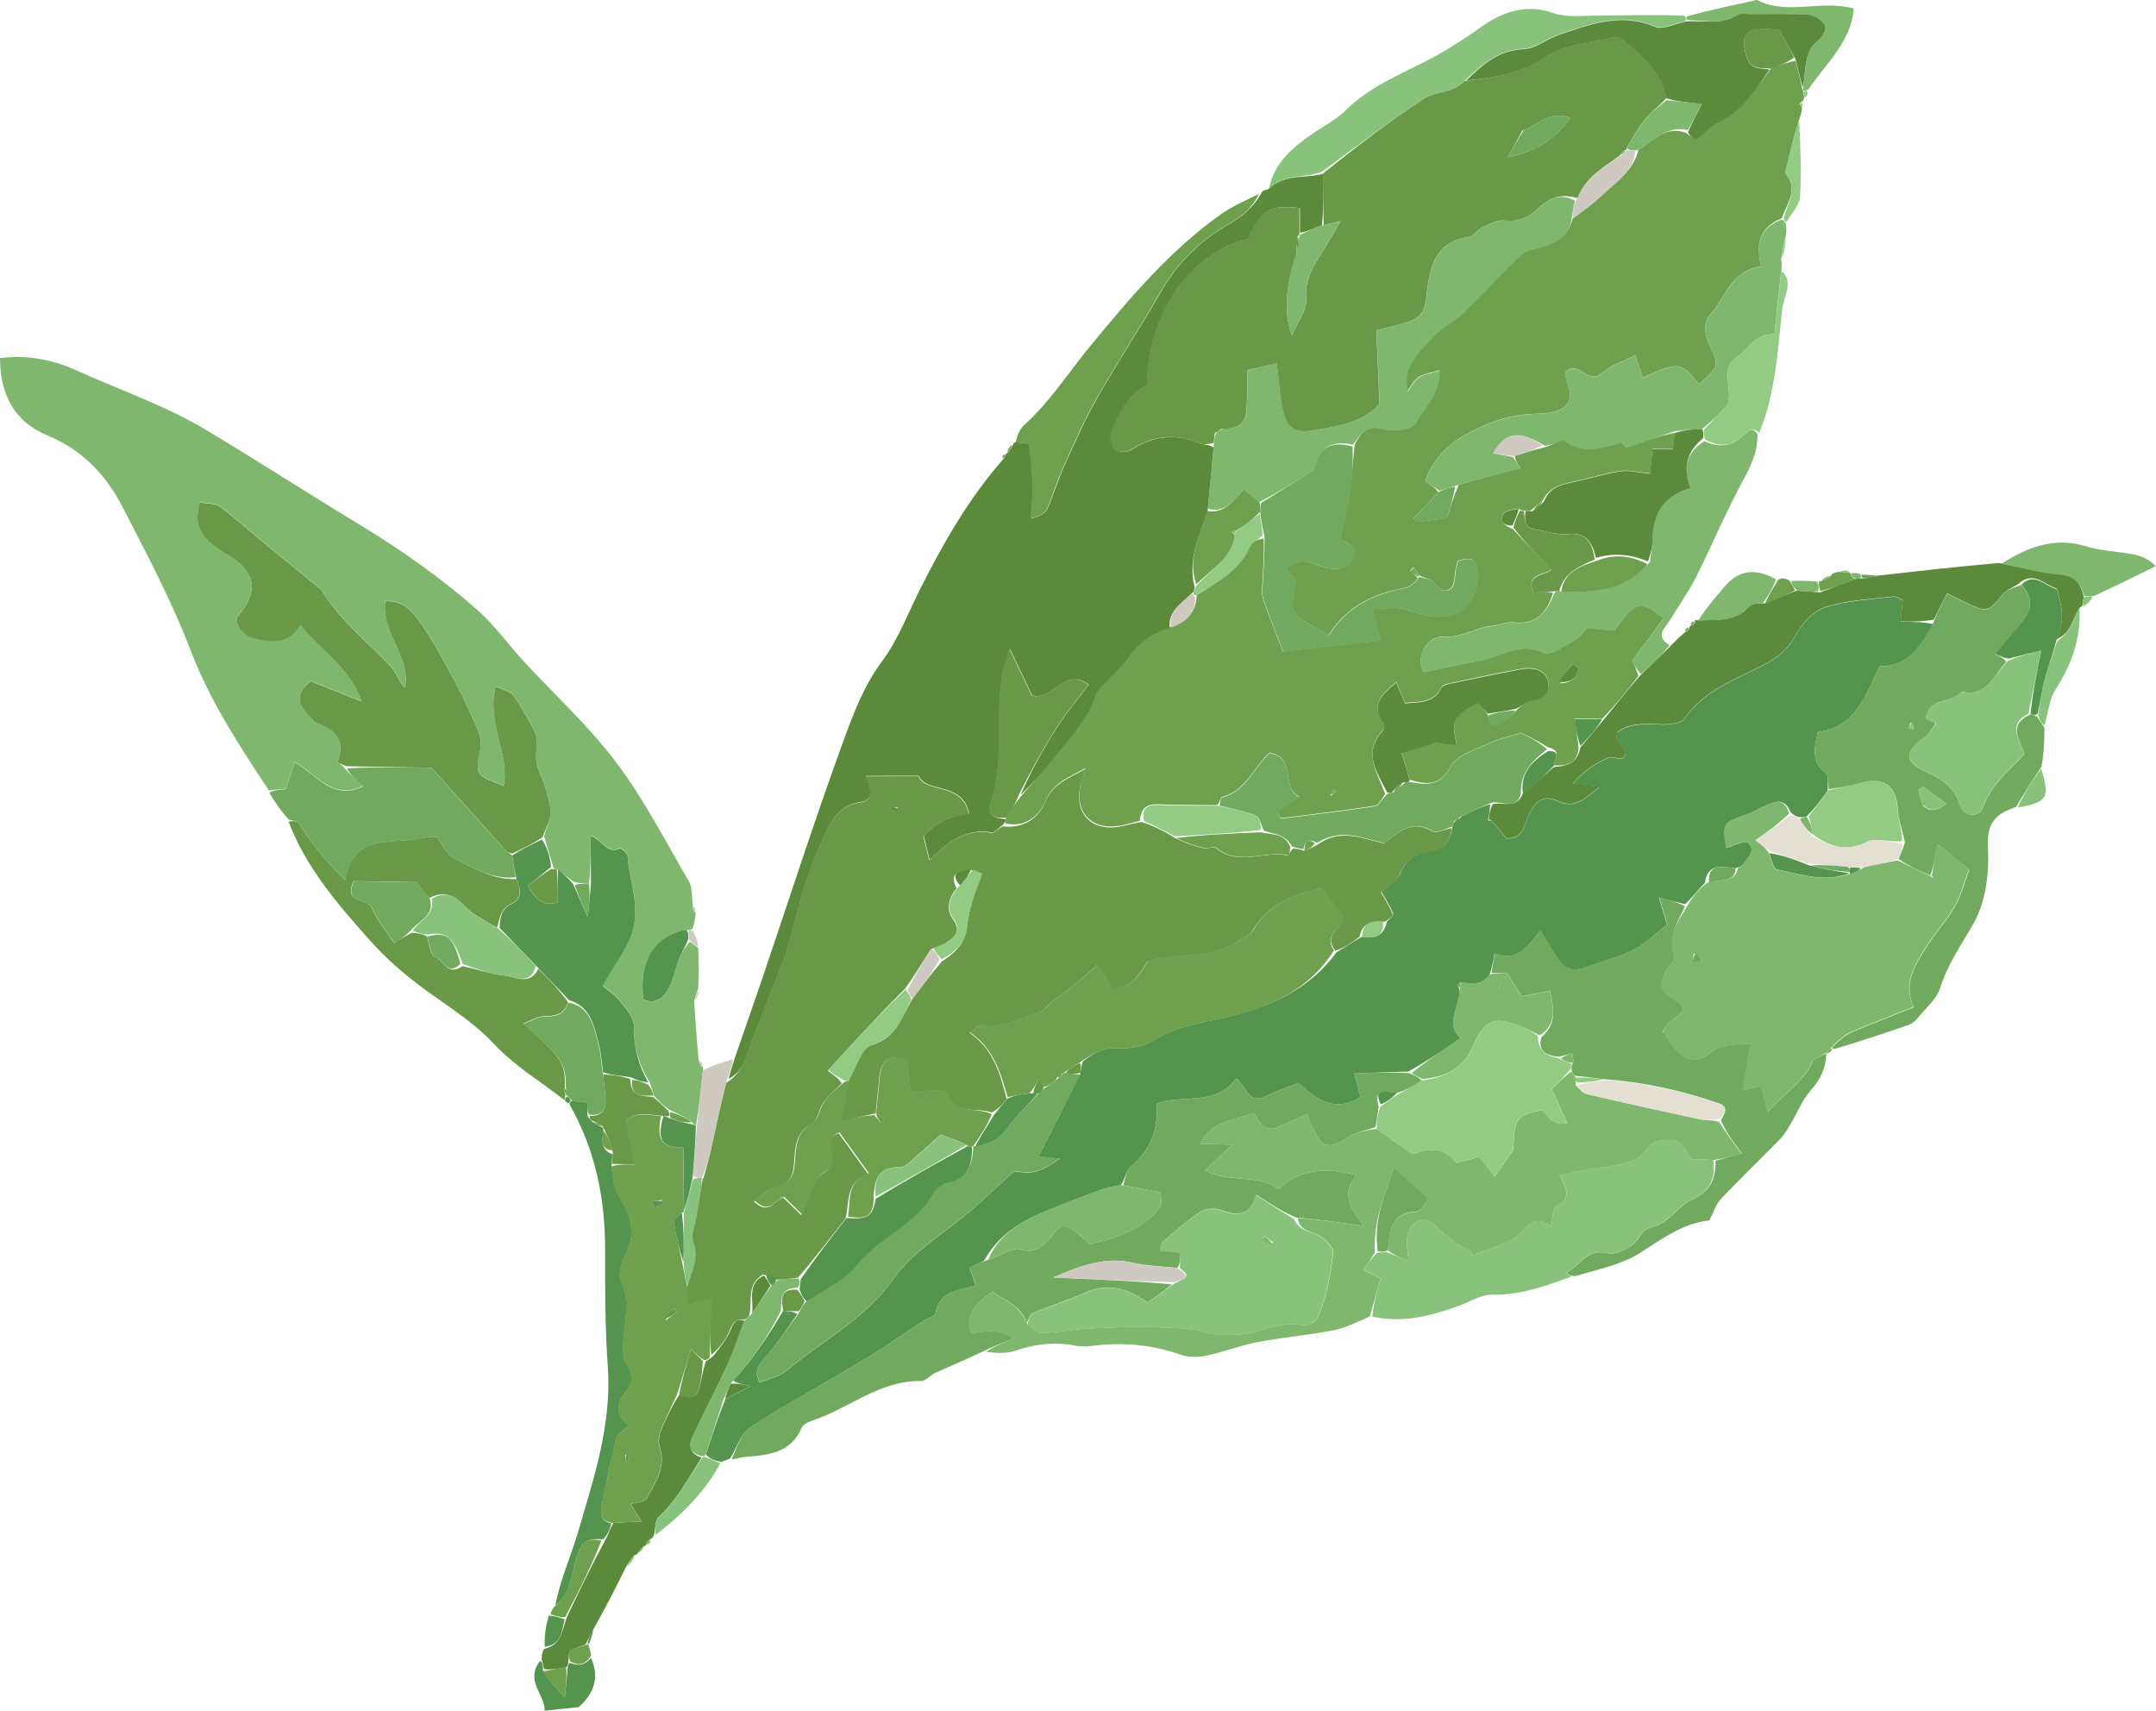 <?xml version="1.0" encoding="UTF-8"?>
<svg id="_レイヤー_2" data-name="レイヤー 2" xmlns="http://www.w3.org/2000/svg" viewBox="0 0 160.3 127.19">
  <defs>
    <style>
      .cls-1 {
        fill: #6fa04d;
      }

      .cls-2 {
        fill: #54944f;
      }

      .cls-3 {
        fill: #93cb84;
      }

      .cls-4 {
        fill: #cecac1;
      }

      .cls-5 {
        fill: #80b76e;
      }

      .cls-6 {
        fill: #699946;
      }

      .cls-7 {
        fill: #89c27c;
      }

      .cls-8 {
        fill: #5b8a3b;
      }

      .cls-9 {
        fill: #71aa5f;
      }

      .cls-10 {
        fill: #e3e0d3;
      }
    </style>
  </defs>
  <g id="_本文" data-name="本文">
    <g>
      <path class="cls-1" d="M133.98,7.99c-.02.2-.03.4-.19.84-.39,1.26-.64,2.28-.88,3.3-.06.28-.23.67-.11.82.92,1.16.08,2.16-.34,3.29-1.75.71-1.88,2.01-1.52,3.58-2.18.26-2.63,2.23-3.74,3.52-.55.63-.51,1.41-.13,2.23.77,1.67.72,1.69-.74,3-1.35-1.68-1.57-1.71-4.18-.48-.18-.51-.35-1.02-.58-1.68-.94.49-1.85.76-2.49,1.34-1.01.92-1.78-1.08-2.67-.07-.02.07-.06.15-.04.21.03.14.08.27.13.41.49,1.4.18,2.08-1.14,2.36-.62.13-1.28.08-1.92.15-.53.06-1.05.15-1.56.28-.48.12-.94.3-1.4.49-2.02.84-3.75,1.98-4.52,4.2.45.29.76.49.98.81-.66.73-1.24,1.33-1.83,1.93.09.09.17.19.26.28.68-.09,1.36-.17,2.2-.28.25-.77.5-1.57.88-2.47,1.59-.48,3.06-.85,4.59-1.24-.25-.4-.4-.63-.4-.92.79-.25,1.44-.45,2.23-.64.59-.17,1.24-.64,1.44-.49,1.41,1.01,2.77.56,4.19.13.14-.04.43.41.41.38,1.28-.45,2.44-.85,3.59-1.09-.04.5-.07.85-.11,1.21-.59,0-1.05-.02-1.52-.03-.07.71-.13,1.3-.18,1.84-.83-.08-1.53-.28-2.18-.19-1.1.15-2.17.51-3.27.75-.99.21-1.99.36-2.56,1.48-.37.26-.59.51-.93.76-.18-.01-.25-.02-.43-.04-.11,0-.32-.03-.4-.14-.45.05-.99.12-1.15.41-.3.54.1.87.71,1.1.97,1.07,1.89,2,2.86,2.98-.37.47-1.95.24-1.35,1.73.53-.04,1.03-.08,1.48.04-.49,1.55-1.3,2.37-2.91,2.19-.55-.06-1.13.21-1.7.27-1.17.13-2.12.85-3.43.79-1.49-.06-2.15,1.56-1.6,2.65,1.53-.32,2.97-.64,4.42-.92,1.48-.28,2.8-1.37,4.53-.54.5.24,1.53-.5,2.26-.9.42-.23.71-.69.95-.94l2.04.2c1.55-2.19,1.94-2.3,3.65-.91-.75,1.02-1.52,2.06-2.33,3.17.12.23.33.61.46,1.13-.87,1.14-1.68,2.14-2.66,3.14-.71,0-1.25.01-2.06.02.11.79.2,1.42.28,2.2-.14,1.29-1.04,1.29-1.84,1.28.09-.55.59-1.11-.42-1.35-.78-.47-1.46-.82-2-1.08-.87.27-1.66.43-2.36.76-1.02.49-2.43.87-2.88,1.72-.8,1.51-1.82,1.39-3.06,1.01-.21-.79-.42-1.44-.61-2.01.87-.26,1.58-.48,2.29-.69.23-.24.48-.09.75-.03.34.07.69.08,1.06.11-.4-1.89-.24-2.19,1.61-3.13.23.26.47.53.71.94.18.8.59.9,1.1.56.4-.27.74-.62,1.19-1.06.33-.28.56-.51.82-.56.77-.13,1.48-.32,1.39-1.3-.07-.81-.85-1.28-1.93-1.09-1.83.32-3.64.72-5.45,1.1-.21.04-.49.13-.57.29-.6,1.21-1.7,1.05-2.71,1.16-.23-.56-.43-1.03-.65-1.55-1.09.9-1.93,1.69-.94,3.01.09.12.05.47-.06.59-1.51,1.61-.43,3.07.18,4.72-.28.41-.49.84-.77.88-2.32.35-4.66.64-6.99.92-.05,0-.12-.22-.25-.47.46-.32.94-.66,1.62-1.13-1.44-.75-.15-2.88-2.21-3.28-1.17,1.05-1.74,2.87-3.56,3.31-.1.02-.11.39-.33.6-1.54-.02-2.92,0-4.3-.06-.87-.04-1.37.22-1.45,1.22-.57.16-.99.28-1.41.36-2.15.41-3.47-.95-2.99-3.07.07-.32.18-.63.36-1.21-1.34.77-2.45,1.11-3.02,2.53-.41,1.01-1.51,1.96-2.97,1.58.02-.18.03-.26.11-.45.37-.59.66-1.06,1.1-1.58,1.17-1.33,2.2-2.61,3.22-3.89.88-1.1,1.8-2.16,2.23-3.58.15-.5.69-.89,1.07-1.31.43-.48.96-.89,1.31-1.42.79-1.17,1.83-1.95,3.29-2.38q1.89-.62,1.92-2.34c1.65-1.05,3.22-1.93,4-3.72.12-.28.56-.43.98-.51.05,1.19-.03,2.25-.09,3.32-.02.4-.07.84.05,1.2.43,1.25.93,2.48,1.47,3.89,2.3-.26,4.74-.54,7.27-.83-.19-.73-.35-1.39-.59-2.33.79-.03,1.4-.13,1.98-.06.64.08,1.25.34,1.88.49,2.37.59,3.98-.69,3.94-3.06-.02-1.21-.62-1.24-1.47-.96-.07.25-.12.39-.15.53-.11.51-.05,1.22-.36,1.5-.58.52-.98-.15-1.41-.53-.24-.21-.67-.22-1.01-.44-.12-.28-.24-.43-.36-.58l-.26.25c.21.15.42.31.58.61-.33.33-.6.61-.92.67-2.3.43-4.33,1.3-5.72,3.52-.97-.61-2.06-.97-2.55-1.72-.36-.54.08-1.6.15-2.35-.3-.31-.56-.59-.79-.83.96-.99,1.81-.49,2.71-.19.85.28,1.87.26,2.31-.62.53-1.05-.76-1.17-.96-1.42.28-1.36.55-2.43.71-3.52.16-1.12.22-2.25.36-3.52.5-.94.95-1.47,2.1-1.16.75.2,2.16.06,2.4-.4.63-1.18,1.83-2.19,1.8-3.96-.65.2-1.16.25-1.54.5-.35.24-.57.69-.84,1.04-.43-1.91.9-2.9,1.88-4.01.65-.72,1.61-1.16,2.31-1.84,1.44-1.39,2.77-2.89,4.23-4.26.37-.35,1.02-.45,1.55-.6,1.11-.32,2-.82,2.33-2.14.84-.63,1.58-1.16,2.23-1.79,1-.95,2.27-1.7,2.65-3.3,1.2-.72,2.07-1.85,3.58-1.22.26.22.61.46.75.37.51-.34.89-.94,1.44-1.17,1.9-.79,2.88-2.43,4.1-4.03.66-.25,1.18-.46,1.81-.55.23.77.35,1.44.5,2.12.02.02.07.06.07.19.02.22.05.31.08.4,0,0-.03.19-.15.29-.15.13-.22.19-.21.2.05.08.12.15.18.22ZM116.01,50.8c.83-.01,1.22-.45,1.33-1.14-.13-.12-.25-.23-.38-.35-.37.43-.75.85-.95,1.49ZM98.92,59.18c.14-.11.27-.21.41-.32-.04-.06-.12-.16-.13-.16-.14.1-.28.21-.28.48Z"/>
      <path class="cls-2" d="M54.29,108.43c-.14.07-.29.13-.65.26-.56-.09-.9-.24-1.16-.55.49-1.47.9-2.78,1.46-4.13.6-.29,1.06-.53,1.85-.95-.7-.15-1.03-.22-1.28-.42,1.49-1.63,2.64-3.33,3.71-5.18.46.03.77.06,1.06.24-.79,1.17-1.52,2.22-2.35,3.18-.5.58-.93,1.07-.44,1.91.69-.29,1.45-.42,1.96-.85,2.68-2.27,5.87-3.84,8.01-6.89,1.44-2.05,3.85-3.42,5.81-5.12,1.02-.88,1.99-1.81,3.13-2.84,1.41.21,1.81.12,3.4-.93l-1.6-.16c1.06-2.06,2.09-4.07,3.14-6.23.04-.35.06-.54.18-.86.86-.69,1.61-1.05,2.66-.98.88.07,1.94-.16,2.68-.63,1.65-1.04,3.48-1.24,5.29-1.67,3.18-.76,6.13-1.97,8.22-4.83.68-.39,1.21-.78,1.9-1.16,1.07.19,1.63-.13,1.84-1.12.26-.21.53-.48.47-.61-.24-.57-.58-1.1-.87-1.61.58-.54,1.19-.85,1.38-1.32.43-1.1,1.22-1.58,2.28-1.71,1.06-.13,1.47-.8,1.63-1.84.02-.1.06-.29.16-.33.23-.11.33-.22.52-.41.8-.39,1.47-.72,2.12-.89-.04.49-.08.82-.17,1.17,0,.02.05.02.25.06.47.47.8.91,1.1,1.31,1.32.1,1.34-1.03,1.68-1.73.49-1,1.05-1.56,2.19-1.03,1.24.58,2-.19,3.09-1.08-.88-.09-1.45-.14-2.01-.2.8-.94,1.72-1.58,2.72-1.97.34-.13,1.04.43,1.21-.29.07-.3-.42-.72-.63-1.1-.06-.11,0-.27,0-.49.98-.7,2.11-.62,3.26-.58.6.02,1.5-.06,1.75-.43,1.44-2.09,3.73-2.88,5.81-3.95,1.09-.56,1.85-1.14,2.44-2.24.47-.87,1.34-1.81,2.24-2.1,1.6-.51,3.35-.57,5.05-.79.18-.02.38.15.69.27l-.16,1.6c.89,0,1.67,0,2.41.17-.93,1.74-1.92,3.21-3.97,3.14-1.08,2.17-1.75,4.56-4.59,4.88-.26,1.18-.52,2.19.57,3.04.24.19.17.79.16,1.32-.52.72-.96,1.32-1.58,1.93-.29.04-.4.06-.62.03-.26-.11-.41-.17-.57-.37-.39-.97-1.03-.83-1.66-.56-.53.22-1.03.54-1.57.74-1.82.65-1.82.64-1.54,2.5.54-.15,1.34-.6,1.6-.39.69.57-.03,1.13-.38,1.64-.08.11-.22.18-.52.25-1.09-.11-2.09-.37-2.29,1.09-.54.54-.92,1.07-1.47,1.59-.68-.16-1.21-.3-1.96-.5.24.79.42,1.36.62,2.01-.86.67-1.58,1.4-2.45,1.85-1.07.55-2.26.86-3.4,1.27-1.25.45-1.75.28-2.49-.9-.33-.53-.65-1.06-1.08-1.76-.98,1.23-1.79,2.38-3.41,1.68-.11.64-.18,1.07-.37,1.58-.63.94-1.41.63-2.21.61-.11.08-.18.14-.17.17.04.1.11.19.16.45-.08,1.31-1.07,2.42.06,3.51-1.34.91-2.51,1.7-3.87,2.47-1.45.04-2.71.09-4.03.15.21.78.35,1.29.48,1.76-1.97,1.17-3.27.19-4.63-1.06-.75.3-1.63.6-2.46,1-1.29.62-1.41-.81-2.18-1.33-1.52,2.09-3.91,1.15-5.88,1.86.1,1.89-.46,3.48-1.98,4.73-.33.27-.37.89-.71,1.34-.57.09-1,.16-1.39.31-1.51.57-3.03,1.12-4.51,1.76-1.73.73-3.26,1.74-4.26,3.54-.45.21-.76.37-1.08.54.16.46.29.84.45,1.31-1.28.37-2.7.4-2.98,2.05-.04.23-.58.36-.88.56-1.08.71-2.14,1.45-3.23,2.15-1.09.69-2.21,1.34-3.32,2-2.14,1.27-4.35,2.45-6.4,3.84-.68.46-.97,1.49-1.44,2.26Z"/>
      <path class="cls-5" d="M20,58.78c-2.19-3.31-4.36-6.6-5.81-10.38-1.41-3.71-3.3-7.25-5.12-10.78-1.22-2.35-2.98-4.19-5.56-5.25C1.09,31.36,0,29.35,0,26.63c1.97-.27,3.9.1,5.66.9,3.22,1.46,6.55,2.58,9.65,4.43,3.84,2.3,7.6,4.73,11.43,7.05,3.1,1.88,6.04,3.95,8.74,6.33,1.28,1.13,2.29,2.55,3.45,3.82,2.31,2.5,4.85,4.82,6.89,7.53,2.07,2.75,3.66,5.86,5.41,8.85.24.41.19.99.27,1.74.02.4.09.51.22.57-.03.33-.06.67-.21,1.16-.12.16-.31.14-.48.12-2.43.46-3.56,2.4-3.19,5.19.96.41,1.54-.17,1.91-.89.36-.69.49-1.49.78-2.22.17-.44.44-.83.76-1.19.27.2.44.33.62.46.04.93.08,1.85,0,3.02-.18.47-.24.71-.3.94.09,1.36.18,2.71.33,4.33.1.4.19.51.32.57,0,0,0,.03,0,.23-.15,1.51-.29,2.81-.51,4.09-.08-.03-.26-.07-.27-.23-.56-.39-1.1-.63-1.76-.94-.45-.35-.79-.64-1.11-1.05-.08-.34-.18-.55-.28-.94-.88-1.38-1.21-2.7-1.19-4.21.01-.62-.56-1.31-1.01-1.85-.45-.55-1.08-.96-1.33-1.17.88-1.5,1.57-2.48,2.05-3.55.9-2.04-.04-4.08-.19-6.13-.01-.2-.48-.58-.57-.54-.98.5-1.33-.71-2.18-.92.01,1.32.02,2.46-.12,3.59-.46-.03-.76-.06-1.17-.17-.45-.36-.79-.64-1.22-.93-.09-.01-.28-.03-.27-.19-.23-.8-.46-1.45-.67-2.26.2-.78.57-1.43.48-2.01-.15-1.03-.51-2.05-.92-3.02-.42-1,.19-2.08-.39-3.04-.48-.79-.88-1.65-1.43-2.39-.24-.32-.78-.42-1.35-.71-.7,2.69,1.03,4.96.61,7.4-2.14-.8-2.11-.79-1.76-2.64.09-.46.03-1.02-.15-1.45-.53-1.26-1.11-2.5-1.75-3.7-.78-1.45-1.55-2.92-2.5-4.26-.57-.81-1.26-1.76-2.66-1.67-.32,2.39,1.91,4.09,1.47,6.43-.46-.46-.61-1.09-1-1.51-1.74-1.88-3.81-3.44-5.15-5.68-.07-.12-.21-.2-.32-.3-1.54-1.26-3.09-2.53-4.63-3.79-.9-.74-1.75-1.54-2.7-2.19-.39-.27-1.01-.22-1.52-.31-.03.53-.18,1.09-.06,1.57.3,1.12,1.2,1.72,2.16,2.29,2.17,1.29,2.38,2.78.77,4.62-.08.09-.06.27-.08.41.34.96,1.08,1.23,2.02,1.38,1.13.18,2.06,0,2.73-1.15,1.57,1.93,3.68,3.13,4.56,5.69-1.45-.58-2.63-1.05-3.77-1.51-1.1.79-1.05,1.6-.27,2.44.25.27.5.59.82.71,1.37.52,1.99,1.36,1.42,2.84-.01.04.32.21.51.47.46.53.91.91,1.42,1.33-2.31,1.13-3.51-.89-5.11-1.78-.28.84-.51,1.5-.67,2-.53.05-.89.09-1.24.13Z"/>
      <path class="cls-8" d="M74.77,60.92c0,.07-.01.15-.17.38-.4.31-.67.63-.88.59-1.87-.32-3.21.66-4.6,2.05-.21-.83-.35-1.41-.44-1.79,1-1.12,2.16-1.5,3.37-1.67-.47-2.41-3.2-1.47-3.74-2.8-1.53,0-2.74,0-3.94.01.37.73.65,1.79-.31,1.93-2.13.29-2.57,2.17-3.17,3.46-1.14,2.44-1.66,5.16-2.44,7.76-.12.41-.29.8-.44,1.2-.64,1.63-1.26,3.27-1.93,4.89-.51,1.22-.63,2.67-1.91,3.27.17-.63.32-1.08.46-1.53.68-1.98,1.38-3.95,2.05-5.93,1.97-5.8,3.84-11.63,5.93-17.38.78-2.14,1.56-4.3,2.99-6.22,1.22-1.65,1.96-3.67,2.9-5.52,1.67-3.27,3.46-6.46,6.04-9.42.24-.27.26-.37.25-.49,0,0,.04.02.14-.04.21-.27.32-.48.43-.69,0,0-.01-.05.15-.1.46.03,1,.08,1.02.2.14.99.23,2,.25,3,.02.82-.08,1.64-.13,2.46.7-.15,1.07-.38,1.22-.71.47-1.06.8-2.17,1.27-3.22.77-1.69,1.52-3.4,2.44-5.02,1.53-2.69,3.24-5.28,4.78-7.97,1.22-2.13,2.94-3.76,4.99-4.94,1.06-.61,1.83-1.28,2.42-2.29.04-.14.13-.23.51-.32,1.28-1.22,2.87-.77,4.1-1.16.01,1.41.03,2.63-.09,3.84-.65.24-1.15.49-1.64.56,0-.74,0-1.3,0-1.84-2.26-.26-2.86.11-3.85,2.3-4.96,1.22-7.61,6.53-7.47,10.88-1.48.66-2.08,2.06-2.67,3.42-.15.36,0,1,.25,1.32.17.21.88.26,1.15.08,1.64-1.05,3.31-1.29,5.12-.52.32.14.72.09,1.06.32-.15,1.65-.28,3.1-.45,4.72-.63,1.91-1.49,3.59-.97,5.67-.04.26-.05.36-.2.45-.77.77-1.78,1.32-1.65,2.55-1.33.41-2.38,1.18-3.16,2.35-.36.53-.88.94-1.31,1.42-.38.42-.92.81-1.07,1.31-.43,1.41-1.35,2.47-2.23,3.58-1.02,1.28-2.05,2.56-3.32,3.79.75-1.73,1.7-3.45,2.75-5.09.7-1.09,1.55-2.09,2.33-3.13-1.87-1.31-2.58,1.22-4.22.82-.47-.98-.98-2.07-1.65-3.47-.23.77-.43,1.28-.53,1.8-.6,3.22.19,6.56-.93,9.75-.3.86.46,1.07,1.17,1.12Z"/>
      <path class="cls-5" d="M101.85,97.89c-.87.34-1.72.83-2.62,1-1.9.38-3.84.53-5.74.9-1.31.25-2.56.75-3.86,1.02-.61.12-1.33.1-1.92-.11-2.17-.76-4.37-.92-6.63-.62-.42.06-.87.02-1.3-.06-1.47-.26-2.87-.08-4.27.4-.66.23-1.41.19-2.19.09.56-.41,1.19-.65,2.02-.96-1.11-.9-2.2-.47-3.15-.43q-.65-1.63,1.6-3.05c.98.62,2.12,1.06,2.61,2.44.41.3.78.62,1.13.6,1.07-.04,2.13-.27,3.2-.32,1.84-.1,3.66-.19,5.52-.1,1.18.06,2.3.04,3.46.39.73.22,1.55.18,2.33.15,1.63-.07,3.12-1.09,4.84-.7.31.07.94-.23,1.07-.53.7-1.52.96-3.18,1.18-4.82.05-.41-.61-1.09-1.1-1.34-.62-.33-1.42-.32-1.54-1.28,1.54.11,2.97.32,4.9.59-1.08-1.41-1.66-2.51-.53-3.77-2.33-.62-4.22-.44-5.8,1.02-1.54-1.17-3.55-.39-5.45-1.37.72-.69,1.27-1.23,1.99-1.92-.87-.03-1.58-.05-2.37-.07.87-1.71,2.5-1.74,4.01-2.28.36.62.74,1.45,1.74,1.05.71-.28,1.41-.62,2.21-.98.17.44.26.7.37.94.8,1.67,1.18,1.73,2.77.73.57-.36,1.3-.47,2.04-.57.97.72,1.84,1.31,2.69,1.88q2.14-.88,3.2.66c.59-.15,1.21-.31,1.74-.45.39.51.71.91,1.12,1.45.54-.76.96-1.33,1.35-1.91.07-.1.06-.27.06-.41.07-1.99.28-2.25,2.16-2.62q.82,1.23,1.83.98c-.37-.81-.75-1.65-1.14-2.52.51-.51.96-.97,1.45-1.33.11.21.21.3.32.47,0,.19-.01.27,0,.52.29.36.55.63.85.7,2.79.65,5.58,1.27,8.37,1.86.47.1.96.04,1.45.21.5.79.98,1.44,1.66,2.35-.82.23-1.39.39-2.08.48-.71-.05-1.29-.04-1.61-.03-.47-.58-.78-1.33-1.22-1.42-.63-.12-1.7.02-1.97.44-.9,1.39-2.24,1.36-3.57,1.56-.96.14-1.92.36-3.07.57.54,1.01.92,1.78-.26,2.31-.25.11-.23.86-.38,1.54-1.48-1.21-1.91.48-2.86.94-.95.46-1.97.78-3.02,1.19,0-.01-.04-.32-.18-.38-1.06-.45-1.85-1.22-2.7-1.97-.8-.7-1.86-.04-1.95,1.1-.04.47.06.94.11,1.66-.67-.27-1.12-.45-1.54-.81.11-1.55.31-2.79,2.14-2.85.31,0,.61-.62.91-.95-.89-.79-1.61-1.43-2.6-2.3-.76,2.14-1.52,4.04-1.42,6.3-.32.5-.57.87-.84,1.27.58.28,1,.49,1.28.63-.29,1.04-.55,1.95-.81,2.85Z"/>
      <path class="cls-9" d="M102.28,83.8c-.66.23-1.38.34-1.95.7-1.59,1-1.97.93-2.77-.73-.12-.24-.2-.5-.37-.94-.8.36-1.5.69-2.21.98-1,.4-1.38-.43-1.74-1.05-1.51.54-3.14.57-4.01,2.28.79.02,1.5.05,2.37.07-.71.69-1.27,1.23-1.99,1.92,1.9.99,3.91.2,5.45,1.37,1.58-1.46,3.47-1.64,5.8-1.02-1.13,1.27-.55,2.36.53,3.77-1.93-.28-3.36-.48-5.05-.63-1.06-.47-1.87-1-2.93-1.69-.5,1.68-1.47,1.54-2.62,1.14-.45-.16-1.15-.14-1.53.11-1,.66-1.91,1.48-2.82,2.26-.12.1-.11.36-.18.64l1.49.15c0,.46,0,.81-.21,1.14-1.21-.13-2.24-.14-3.22-.37-2.09-.5-3.92.17-6.03,1.08,3.19.14,6.06.26,8.85.51-.65.53-1.22.93-1.81,1.35-1.48-1.06-2.96-1.49-4.66-.73-1.28.57-2.63.99-3.92,1.54-.2.08-.27.47-.4.71-.43-1.24-1.58-1.68-2.55-2.3q-2.25,1.42-1.6,3.05c.95-.04,2.04-.47,3.15.43-.84.31-1.47.55-2.19.9-1.26.61-2.42,1.09-3.58,1.61-.39.17-.74.63-1.1.63-3.04-.05-5.31,1.99-7.99,2.91-.33.11-.78.3-.89.57-.83,1.94-2.55,2.02-4.27,2.17-.28.02-.55.16-.93.17.37-.84.66-1.87,1.34-2.33,2.05-1.4,4.26-2.58,6.4-3.84,1.11-.66,2.23-1.31,3.32-2,1.09-.69,2.15-1.43,3.23-2.15.3-.2.84-.33.88-.56.29-1.65,1.71-1.68,2.98-2.05-.16-.48-.29-.86-.45-1.31.32-.17.63-.34,1.23-.55,1.06-.33,1.96-1.02,2.58-.82,1.04.34,1.52-.22,2.07-.71.46-.42.68-1.28,1.48-.93.58.25,1.03.81,1.56,1.25,2.4-.49,4.39-1.49,5.21-2.76.19-.29.06-.79.07-1.08-1.04-.2-1.92-.36-2.8-.53.17-.46.21-1.08.54-1.35,1.52-1.24,2.08-2.84,1.98-4.73,1.97-.72,4.36.23,5.88-1.86.77.52.89,1.94,2.18,1.33.83-.4,1.71-.7,2.46-1,1.36,1.24,2.66,2.22,4.63,1.06-.13-.47-.27-.98-.48-1.76,1.32-.06,2.58-.11,4.1-.03.5.24.75.34.91.56-.65.43-1.21.73-1.85.92-1.4-.24-1.6-.08-1.35,1.04-.09.61-.16,1.05-.22,1.49Z"/>
      <path class="cls-9" d="M135.97,58.66c-.07-.41,0-1.01-.24-1.2-1.09-.85-.83-1.86-.57-3.04,2.83-.32,3.51-2.72,4.59-4.88,2.05.07,3.04-1.4,4.01-3.29.36-.87.65-1.43,1-2.12.6.3,1.1.55,1.61.79,1.34.63,1.52.54,2.47-.65.31-.4.88-.6,1.46-.79.94,1.03.73,1.93.02,2.8-.62.76-1.27,1.5-1.99,2.34.39.19.64.32.84.58-.98,1.1-1.51,2.68-3.33,2.22-.65.94-2.44.32-2.64,2.01.21.1.46.21.7.31,0,0,0,0-.03.15-.32.45-.57.8-.91,1.04-1.34.95-1.35,1.76.17,2.42,1.24.55,2.18,1.16,2.61,2.55.25.81,1.41.9,1.68.15.6-1.7,1.96-2.76,3.1-3.98-.38-1.12-1.26-2.22.46-2.96.26.06.36.09.5.21.2.32.36.55.52.77,0,.91-.02,1.83-.21,2.91-.76,1.12-1.34,2.06-1.91,3.01-1.44.46-2.18,1.13-2.08,2.97.11,1.9-.15,4.09-1.07,5.69-.9,1.57-1.92,3.01-2.48,4.79-.26.83-1.07,1.5-1.66,2.22-.18.22-.42.43-.68.52-1.77.62-3.56,1.2-5.5,1.79-.17-.01-.18-.03-.14-.18.49-.46.9-.84,1.38-1.05,1.5-.65,3.02-1.22,4.64-1.87-.8-1.8.1-3.1.88-4.38.65-1.07,1.54-2,2.16-3.08.51-.9.77-1.93,1.08-2.77-.88-.72-1.5-1.21-2.36-1.91-.15.89-.27,1.64-.53,2.35-.89-.39-1.64-.74-2.36-1.23.18-.45.34-.77.47-1.25-.2-.92-.48-1.68-.53-2.45-.11-1.81-1.04-2.45-2.85-1.92-.73.22-1.51.29-2.26.43ZM142.99,59.93c.48.38.95.45,1.71-.17-.67-.5-1.21-.89-1.74-1.29-.11.09-.22.18-.32.27.07.31.14.62.35,1.19ZM142.04,53.71c-.04.16-.08.31-.11.47.11.01.23.02.34.03,0-.16,0-.32-.23-.5Z"/>
      <path class="cls-9" d="M117.15,80.01c-.13-.06-.22-.14-.31-.47,0-.28,0-.36.12-.5.04-.29-.02-.51-.08-.73-.3.09-.59.19-1.04.26-.99-.12-1.51-.5-1.23-1.46,1.2-1.03.9-2.17.63-3.45-.82.16-1.5.3-2.11.42-.39-.63-.69-1.13-1-1.62-.04-.06-.11-.09-.15-.13-.37,0-.73.01-1.09.02.07-.42.14-.85.25-1.49,1.61.7,2.42-.45,3.41-1.68.43.71.75,1.24,1.08,1.76.74,1.18,1.24,1.36,2.49.9,1.14-.41,2.33-.72,3.4-1.27.87-.45,1.59-1.18,2.45-1.85-.2-.65-.37-1.22-.62-2.01.75.2,1.28.34,1.94.67-.59,1.24-1.28,2.28-.78,3.69.09.24-.39.67-.58,1.03-.39.72-.67,1.38.25,2.01,1.31.9,1.28.93-.08,1.91-.21.15-.3.46-.51.71-.02,0,.02,0,.18.09.88,1.77,2.15,2.48,3.23,1.57,1.08-.92,2.17-.67,3.15-.81-.2,1.22-.37,2.31-.56,3.49.57-.15.95-.25,1.32-.35.17.65.31,1.18.52,1.99,1.17-1.42,2.64-2.19,3.32-3.75.13-.3.67-.43,1.03-.63,0,0,.01.02.01.02-.03,1.06-.43,1.9-1.16,2.72-.64.72-1.01,1.69-1.52,2.54-.22.37-.44.75-.73,1.05-1.46,1.5-2.98,2.95-4.42,4.47-.38.4-.55.99-.87,1.61-1.92.2-3.47,1.33-5.11,2.39-1.36.88-3.07,1.22-4.9,1.76-.35-.07-.43-.09-.48-.13-.05-.04-.07-.12-.11-.18,1-.43,1.45-1.79,3.02-1.4.68.17,2-.52,2.37-1.19.44-.79,1.02-.68,1.57-.98.86-.47,1.48-1.42,2.36-1.82,1.35-.6,1.78-1.55,1.74-2.89.57-.16,1.14-.32,1.96-.55-.68-.9-1.17-1.55-1.56-2.46.42-.67.47-1.03-.12-1.24-2.73-.96-5.53-1.59-8.61-1.81-.8-.11-1.43-.18-2.05-.25Z"/>
      <path class="cls-7" d="M127.4,86.25c.16,1.4-.27,2.35-1.62,2.95-.88.39-1.5,1.35-2.36,1.82-.55.3-1.12.19-1.57.98-.37.67-1.69,1.36-2.37,1.19-1.57-.39-2.02.96-3.02,1.4.03.06.06.13.11.18.05.05.13.06.31.13-1.85.66-3.76,1.41-5.91,1.36-.87-.02-1.75.58-2.63.88-1.98.68-3.98,1.26-6.3.75.06-.9.32-1.81.62-2.85-.28-.14-.7-.35-1.28-.63.26-.39.51-.77.98-1.25.41-.08.61-.06.8-.04.44.18.89.36,1.56.63-.05-.71-.15-1.19-.11-1.66.1-1.14,1.16-1.8,1.95-1.1.85.75,1.65,1.52,2.7,1.97.14.06.17.37.18.38,1.04-.4,2.06-.73,3.02-1.19.95-.46,1.38-2.15,2.86-.94.15-.68.12-1.42.38-1.54,1.18-.53.81-1.3.26-2.31,1.15-.22,2.11-.43,3.07-.57,1.33-.2,2.67-.17,3.57-1.56.27-.42,1.34-.56,1.97-.44.44.08.75.83,1.22,1.42.32,0,.9-.02,1.61.03Z"/>
      <path class="cls-8" d="M150.16,43.37c-.45.29-1.01.49-1.32.88-.95,1.19-1.13,1.28-2.47.65-.51-.24-1-.49-1.61-.79-.35.68-.64,1.25-.97,1.96-.82.15-1.59.15-2.48.14l.16-1.6c-.31-.13-.51-.29-.69-.27-1.69.22-3.44.27-5.05.79-.89.29-1.77,1.23-2.24,2.1-.59,1.1-1.35,1.68-2.44,2.24-2.07,1.07-4.37,1.85-5.81,3.95-.26.38-1.16.45-1.75.43-1.16-.04-2.29-.13-3.26.58,0,.22-.05.39,0,.49.21.38.7.8.63,1.1-.17.72-.86.16-1.21.29-1.01.39-1.92,1.03-2.72,1.97.57.06,1.13.11,2.01.2-1.09.89-1.85,1.66-3.09,1.08-1.14-.53-1.7.04-2.19,1.03-.34.7-.36,1.83-1.68,1.73-.3-.41-.63-.84-1.11-1.32-.16-.05-.18-.07-.18-.07.03-.33.07-.66.29-1.14.89-.17,1.8.38,2.25-.82.86-.64,1.57-1.29,2.28-1.93.82-.12,1.72-.11,1.99-1.46.71-.86,1.27-1.51,1.82-2.17.81-1,1.61-2.01,2.62-3.18.92-.88,1.64-1.59,2.36-2.29.25-.26.49-.51.94-.89.34-.2.4-.32.38-.48,0,0,.02-.02.14-.05.27-.11.31-.24.25-.4,0,0,.04-.05.24,0,1.5-.05,2.85.09,3.85-1.08.18-.21.66-.16,1.14-.19.84-.3,1.53-.64,2.4-.96.62.07,1.08.11,1.69.15.97-.34,1.78-.69,2.7-1.03.1,0,.3-.02.45,0,.5-.05.86-.14,1.21-.22,2.85-.32,5.69-.65,8.92-.93,1.78.32,3.17.72,4.59.83,1.12.09,1.49.7,1.73,1.7-.06.31-.08.48-.1.66,0,0-.03.05-.19.12-.37.58-.53,1.12-.81,1.58-.23.37-.6.65-.92.78.64-1.36.39-2.53.02-3.77-.91-.26-1.66-1.3-2.76-.44Z"/>
      <path class="cls-6" d="M41.99,81.81c-1.77-1.38-3.74-2.56-5.25-4.18-1.82-1.95-4.11-3.19-6.14-4.81-1.07-.85-2.1-1.79-3.01-2.81-2.42-2.7-4.81-5.44-6.14-8.93.38-.05.68-.04.76.1.87,1.47,1.96,2.75,3.43,4.25.63-3.5,3.42-2.64,5.58-3.1.47-.1.96-.09,1.24-.12.5.65.78,1.34,1.27,1.58,1.45.71,2.88,1.63,4.67,1.57.37.82.36,1.48-.36,1.82-.82.39-.88,1.06-1.08,1.79-.61-.3-1.04-.61-1.51-.88-1.06-.59-1.71-2.26-3.52-1.32-.43-.43-.71-.82-.98-1.18-1.61-.03-3.2-.05-4.67-.08-.76,1.77,1.05,1.22,1.38,2.02.36.88,1.02,1.63,1.65,2.6.4-.27.79-.53,1.33-.78.48.04.8.08,1.11.28.18.63.26,1.4.57,1.5.63.21.91,1.51,2.07.7,1.17.26,2.13.59,3.12.7.83.1,1.9.78,2.52-.51.83.82,1.53,1.57,2.2,2.48-.33,1.03-1.02,1.02-1.77,1.05-.47.01-.93.31-1.54.54,2.97,2.68,3.13,2.93,3.07,4.87-.04.15,0,.28.04.4,0,0,0,0-.01.11-.02.18-.03.26-.04.33Z"/>
      <path class="cls-5" d="M107.02,36.48c-.3-.2-.61-.39-1.06-.69.77-2.21,2.49-3.36,4.52-4.2.46-.19.92-.36,1.4-.49.51-.13,1.04-.22,1.56-.28.64-.07,1.3-.02,1.92-.15,1.32-.28,1.63-.96,1.14-2.36-.05-.13-.1-.27-.13-.41-.01-.06.03-.14.04-.21.9-1.01,1.67.99,2.67.07.64-.58,1.55-.85,2.49-1.34.23.66.4,1.17.58,1.68,2.61-1.23,2.83-1.2,4.18.48,1.47-1.31,1.51-1.34.74-3-.38-.82-.42-1.6.13-2.23,1.12-1.29,1.56-3.26,3.74-3.52-.36-1.57-.22-2.87,1.55-3.51.18.1.21.2.27.29.05.21.09.43.02.92-.2.79-.28,1.3-.36,1.81.05.13.08.25.03.7-.22,1.81-.36,3.31-.51,4.81-1.41-.09-1.91,1.09-2.77,1.69-1.45,1.01-.16,2.58-.8,3.67-.56.57-1.12,1.15-1.84,1.69-.78.03-1.4.09-2.02.16-1.16.4-2.32.81-3.6,1.25.02.02-.27-.42-.41-.38-1.42.42-2.78.88-4.19-.13-.21-.15-.85.32-1.46.34-1.92-1.18-2.91-1.01-3.83.57.52.1,1,.18,1.48.27.15.23.29.46.55.86-1.54.39-3,.76-4.73,1.24-.6.21-.95.31-1.29.41Z"/>
      <path class="cls-5" d="M124.14,47.95c-.56.73-1.27,1.43-2.13,2.17-.34-.35-.54-.73-.67-.96.82-1.11,1.58-2.15,2.33-3.17-1.72-1.39-2.1-1.27-3.65.91l-2.04-.2c-.24.25-.54.71-.95.94-.72.4-1.76,1.14-2.26.9-1.72-.83-3.05.27-4.53.54-1.45.27-2.9.6-4.42.92-.55-1.09.11-2.71,1.6-2.65,1.31.05,2.27-.66,3.43-.79.57-.06,1.15-.33,1.7-.27,1.61.18,2.42-.64,3.01-2.19.14-.15.34-.15.52-.13,2.56.14,4.81-.16,6.6-2.19.08-.69.17-1.19.18-1.7.03-1.94.89-3.27,2.83-3.76-.58-1.48-.35-2.67,1.04-3.52,1.23.58,2.18.3,2.97-.51.38-.38.65-.49.98,0,0,1.18-.4,2.18-.98,3.24-1.32,2.39-2.36,4.92-3.59,7.36-.58,1.14-1.33,2.2-2,3.3-.34.56-1.08,1.09.02,1.78Z"/>
      <path class="cls-9" d="M38.36,65.22c-1.75.21-3.17-.71-4.62-1.42-.5-.24-.77-.93-1.27-1.58-.28.02-.77.02-1.24.12-2.15.46-4.94-.4-5.58,3.1-1.47-1.5-2.57-2.78-3.43-4.25-.08-.14-.39-.15-.75-.25-.58-.64-1.01-1.26-1.45-2.01.33-.17.69-.21,1.22-.26.17-.5.39-1.16.67-2,1.61.89,2.8,2.92,5.11,1.78-.51-.43-.96-.8-1.23-1.32,2.02-.11,3.85-.08,6.28-.05,1.6,1.79,3.59,4.02,5.59,6.23.08.09.26.1.41.3.1.63.19,1.12.28,1.6Z"/>
      <path class="cls-7" d="M98.36,12.73c-1.24.57-2.83.12-4.01,1.31.35-1.87,1.7-3.04,3.21-4.08.83-.58,1.77-1.04,2.47-1.74,2.27-2.26,5.36-3.1,7.95-4.79.6-.39,1.23-.76,1.81-1.19,1.73-1.29,3.52-2.03,5.75-1.26.92.32,2,.19,3.01.18,2.16-.01,4.32-.08,6.66,0,.18.13.17.32.05.42-.83.21-1.66.62-2.22.38-2.54-1.09-4.84-.16-7.18.62-.89.3-1.72,1.01-2.59,1.05-1.88.07-3.06,1.17-4.39,2.39-.89.95-2.17.76-3,1.3-2.58,1.69-5.02,3.58-7.52,5.39Z"/>
      <path class="cls-1" d="M93.59,14.43c-.43.97-1.21,1.64-2.27,2.25-2.05,1.18-3.77,2.82-4.99,4.94-1.54,2.69-3.24,5.28-4.78,7.97-.92,1.61-1.67,3.32-2.44,5.02-.48,1.05-.81,2.17-1.27,3.22-.14.33-.51.55-1.22.71.05-.82.15-1.64.13-2.46-.02-1-.11-2.01-.25-3-.02-.12-.55-.16-.99-.2.1-.39.26-.92.6-1.24,1.94-1.74,3.32-3.93,4.96-5.92,2.93-3.55,5.91-7.1,9.72-9.8.82-.58,1.76-.98,2.8-1.5Z"/>
      <path class="cls-8" d="M46.54,116.51c-.71,1.44-1.43,2.87-2.35,4.5-.32.52-.43.85-.65,1.26-.46.2-.86.24-1.12.45-.16.13-.11.51-.17.89,0,.1-.03.3-.17.36-.64.12-1.14.18-1.63.13-.05-.3-.11-.5-.17-.7,0-.22-.02-.43.17-.8,1.38-.33,1.32-1.41,1.7-2.36.94-2,1.84-3.85,2.87-5.77.23-.45.34-.82.58-1.23.73-.06,1.32-.08,2.1-.1-.34-.54-.59-.94-.81-1.31.42-.13,1.05-.14,1.19-.41.62-1.17,1.47-2.3.98-3.8-.12-.36-.08-.84.06-1.2.37-.94.83-1.85,1.4-2.74.73.33,1.25.29,1.45-.41.19-.66.28-1.35.51-2.06.23-.12.32-.22.53-.37.55-.67,1.03-1.29,1.32-1.98.22-.55.46-.87,1.02-.65-.46,1.22-.81,2.3-1.29,3.33-.83,1.8-1.76,3.55-2.59,5.34-.33.73-.06,1.25.69,1.49-1.02,1.63-1.86,3.17-3.17,4.4-.3.28-.26.91-.37,1.38,0,0-.07.17-.23.27-.28.18-.35.29-.34.45,0,0-.02.04-.15.07-.25.21-.38.39-.5.57,0,0-.03.07-.2.1-.33.32-.49.61-.65.9Z"/>
      <path class="cls-2" d="M45.46,113.28c-.11.37-.21.74-.62,1.17-1.11-.09-1.53.16-1.86,1.03-.5,1.32-.43,2.91-1.69,3.9.34-1.92,1.18-3.7,1.71-5.54,1.16-3.97,2.5-7.97,2.19-12.25-.21-2.88-.2-5.79-.2-8.68,0-3.76-.69-7.34-2.64-10.79,0-.19.08-.27.23-.26.35.03.54.05.83.08.09.01.28.03.27.18-.01.34-.02.54,0,.83.11.23.22.32.41.49.29.21.52.31.76.4,0,0,0,0,0,.17-.07.8-.2,1.47.68,1.81-.02.34-.03.53-.06.89.12.78.13,1.46.42,1.98.76,1.38,1.53,2.67.73,4.34-.33.69-.71,1.71-.44,2.27.81,1.66.13,3.25.16,4.86,0,.42-.01.94.21,1.23.6.79.49,1.52-.06,2.17-.82.98-.59,1.79.26,2.43-.38.37-.83.61-.91.93-.41,1.59-.74,3.21-1.06,4.82-.13.65-.25,1.34.69,1.53Z"/>
      <path class="cls-3" d="M130.81,32.16c-.45-.37-.72-.26-1.1.12-.8.81-1.75,1.09-2.95.38-.1-.37-.08-.55-.07-.73.56-.57,1.12-1.15,1.68-1.72.64-1.09-.65-2.66.8-3.67.86-.6,1.36-1.78,2.77-1.69.15-1.5.3-3,.51-4.71.95.81.17,1.87.06,2.87-.34,3.04-.48,6.13-1.7,9.16Z"/>
      <path class="cls-5" d="M154.95,44.3c-.28-.87-.65-1.48-1.77-1.57-1.42-.11-2.81-.51-4.4-.8,1.84-1.17,3.88-2.06,6.32-1.31,1.1.34,2.28.37,3.42.58.59.11,1.17.3,1.77.89-1.43.71-2.87,1.42-4.56,2.2-.43.05-.61.03-.78.02Z"/>
      <path class="cls-5" d="M125.39,1.5s0-.19.01-.28c1.62-.44,3.24-.79,4.86-1.14.14-.03.32-.11.42-.06,2.23,1.13,4.66-.06,7.15.61-.2,2.49-2.03,4.04-3.38,6.02-.2.09-.36.09-.36.09,0,0-.05-.04-.03-.23.27-1.37.01-2.7,1.2-3.58.28-.2.56-.85.44-1.04-.23-.37-.73-.76-1.15-.79-1.49-.1-2.99-.06-4.49-.06-.29,0-.65-.08-.85.05-1.22.79-2.53.42-3.82.4Z"/>
      <path class="cls-5" d="M131.09,44.83c-.34.07-.82.03-1,.24-1,1.17-2.35,1.03-3.82,1.06.54-.88,1.26-1.69,1.96-2.52,1.04-1.23,2.27-1.4,3.81-.54-.23.71-.59,1.23-.95,1.76Z"/>
      <path class="cls-4" d="M54.47,78.76c0,.38-.15.83-.43,1.56-.48,1.91-.81,3.54-1.17,5.16-.15.71-.37,1.4-.69,2.11-.31,0-.48-.02-.66-.23.1-1.35.2-2.51.3-3.66.14-1.3.28-2.61.43-4.11.71-.38,1.4-.57,2.22-.83Z"/>
      <path class="cls-2" d="M40.16,123.49c.18.11.24.3.2.68.39.7.88,1.21,1.64,2.01.1-1.05.16-1.66.22-2.27,0,0,.02-.2.15-.28.7.28,1.17.14,1.57-.37.64,1.42.26,2.61-.9,3.66-.75.08-1.58.17-2.54.27,0-1.25-1.48-2.22-.35-3.7Z"/>
      <path class="cls-7" d="M48.74,114.12c-.02-.42-.06-1.05.24-1.33,1.31-1.23,2.16-2.78,3.21-4.39.14-.11.22-.09.22-.09.34.15.68.3,1.15.48-1.12,2.09-2.79,3.79-4.82,5.33Z"/>
      <path class="cls-7" d="M152.9,47.76c.31-.32.69-.59.92-.96.28-.46.44-1,.79-1.57.12,2.17-.56,4.16-1.78,6.04-.45.7-.53,1.63-.81,2.64-.19-.04-.35-.27-.48-.73.18-1.05.27-1.86.48-2.65.25-.93.59-1.84.89-2.76Z"/>
      <path class="cls-1" d="M41.16,119.52c1.39-1.12,1.32-2.72,1.82-4.04.33-.87.75-1.12,1.74-.95-.73,1.86-1.63,3.71-2.7,5.7-.48.02-.79-.1-1.1-.22.04-.12.07-.24.24-.49Z"/>
      <path class="cls-3" d="M132.86,16.48c-.15.04-.19-.06-.24-.24.26-1.13,1.11-2.13.18-3.29-.12-.15.04-.55.11-.82.24-1.02.49-2.05.85-3.15.11,1.83.19,3.76.07,5.67-.03.58-.57,1.13-.98,1.83Z"/>
      <path class="cls-7" d="M150.03,60.04c.41-.98.99-1.92,1.72-2.88.7,2.14.49,2.49-1.72,2.88Z"/>
      <path class="cls-2" d="M40.8,120.12c.43.02.74.14,1.18.27-.21.8-.15,1.88-1.48,2.05-.04-.75.07-1.48.3-2.33Z"/>
      <path class="cls-1" d="M137.92,43.05c-.81.34-1.63.69-2.58.89-.12-.34-.11-.53-.1-.72,0,0,.01-.02.16,0,.34-.13.54-.28.74-.43.07-.13.18-.22.57-.27.44.02.62.02.81.03,0,0,.02,0,.05.11.1.24.21.33.34.39Z"/>
      <path class="cls-1" d="M43.95,123.09c-.41.67-.88.81-1.57.43-.08-.29-.13-.68.03-.8.26-.21.66-.25,1.15-.42.14-.06.19,0,.19,0,.07.21.14.42.2.79Z"/>
      <path class="cls-1" d="M131.24,44.88c.21-.58.57-1.1.96-1.76.23-.15.44-.16.81.02.27.37.36.57.46.76-.69.35-1.39.69-2.23.99Z"/>
      <path class="cls-5" d="M133.64,43.93c-.27-.22-.37-.42-.5-.72.56-.06,1.15-.02,1.93.02.17.18.16.37.13.71-.48.1-.93.06-1.56,0Z"/>
      <path class="cls-4" d="M51.2,69.14s.19.03.29.03c.21.35.33.69.43,1.18-.19,0-.37-.13-.65-.46-.1-.38-.09-.56-.08-.75Z"/>
      <path class="cls-3" d="M132.5,19.2c0-.38.08-.89.28-1.51,0,.39-.09.88-.28,1.51Z"/>
      <path class="cls-7" d="M154.91,44.43c.21-.12.38-.1.68-.08-.09.25-.31.48-.66.72-.1-.16-.08-.34-.03-.65Z"/>
      <path class="cls-1" d="M139.53,42.79c-.2.12-.56.21-1.03.19-.12-.1-.1-.25-.1-.25.32,0,.65.01,1.13.07Z"/>
      <path class="cls-7" d="M46.65,116.46c.05-.23.21-.52.51-.82-.04.25-.22.51-.51.82Z"/>
      <path class="cls-2" d="M43.82,122.15c-.07.15-.12.09-.14.07.08-.36.19-.69.41-1.09,0,.24-.09.56-.27,1.02Z"/>
      <path class="cls-5" d="M137.47,42.46c-.13.08-.32.08-.65.04.1-.06.35-.1.65-.04Z"/>
      <path class="cls-5" d="M138.26,42.67c.13.05.11.21.09.28s-.22.09-.33.09c-.23-.06-.34-.15-.43-.38.16-.08.35-.07.67,0Z"/>
      <path class="cls-4" d="M51.71,74.37c-.03-.16.03-.39.2-.69.04.16-.03.39-.2.69Z"/>
      <path class="cls-5" d="M136.01,42.79c-.07.15-.27.3-.6.43.07-.15.27-.29.6-.43Z"/>
      <path class="cls-1" d="M75.23,33.04c0,.16-.11.38-.34.63,0-.17.11-.37.34-.63Z"/>
      <path class="cls-7" d="M47.49,115.48c.01-.15.14-.33.37-.53-.01.15-.14.33-.37.53Z"/>
      <path class="cls-1" d="M74.69,33.76c.1.08.07.18-.07.32-.13-.07-.11-.18.07-.32Z"/>
      <path class="cls-3" d="M134.09,6.88c0-.14.17-.14.25-.13.09.15.06.28-.1.47-.11-.02-.13-.11-.15-.33Z"/>
      <path class="cls-3" d="M134.02,7.91c-.1,0-.17-.06-.22-.14,0-.01.06-.07.17-.11.08,0,.09.17.05.25Z"/>
      <path class="cls-2" d="M42.04,81.89c-.04-.15-.03-.22.09-.35.22.04.28.17.3.32,0,0-.09.08-.13.13-.04.04-.21-.02-.26-.09Z"/>
      <path class="cls-7" d="M48.13,114.86c-.11-.13-.04-.24.18-.35.11.12.05.24-.18.35Z"/>
      <path class="cls-9" d="M136.24,77.97c-.05.15-.14.25-.37.35-.1.04-.11.02-.05-.06.16-.19.27-.26.4-.31,0,0,.01.01.02.02Z"/>
      <path class="cls-4" d="M51.73,67.75c-.14.03-.22-.07-.2-.31.13,0,.19.1.2.31Z"/>
      <path class="cls-5" d="M125.52,46.63c.12.13.06.25-.18.37-.11-.13-.05-.25.18-.37Z"/>
      <path class="cls-5" d="M125.91,46.18c.16.13.11.26-.15.36-.11-.13-.06-.24.15-.36Z"/>
      <path class="cls-4" d="M52.26,79.24c-.14.04-.22-.06-.26-.31.13-.04.22.06.26.31Z"/>
      <path class="cls-6" d="M52.31,87.58c.19-.7.41-1.39.56-2.09.36-1.62.68-3.25,1.13-4.98,1.42-.88,1.54-2.33,2.05-3.55.67-1.62,1.29-3.26,1.93-4.89.16-.4.32-.79.44-1.2.79-2.6,1.3-5.33,2.44-7.76.61-1.29,1.04-3.17,3.17-3.46.97-.13.68-1.2.31-1.93,1.2,0,2.41,0,3.94-.01.54,1.33,3.27.39,3.74,2.8-1.21.17-2.37.55-3.37,1.67.09.38.24.96.44,1.79,1.39-1.4,2.73-2.38,4.6-2.05.21.04.49-.28.87-.48,1.6.21,2.71-.73,3.11-1.74.57-1.42,1.68-1.76,3.02-2.53-.17.59-.29.9-.36,1.21-.48,2.12.84,3.48,2.99,3.07.42-.08.84-.21,1.56-.34,1.02.35,1.73.72,2.53,1.22.72.33,1.36.57,2.02.72.33.08.82-.14,1.02.03,1.66,1.36,3.56.13,5.29.53.05.01.18-.35.42-.52.33.03.52.05.78.17.33-.08.6-.26,1.02-.46,1.71-1.23,3.3-.46,4.95-.1,1.03-.78,2.03-1.82,3.58-.9.33.19.96-.15,1.46-.24-.13.95-.55,1.62-1.61,1.75-1.07.13-1.85.61-2.28,1.71-.19.48-.8.79-1.38,1.32.28.51.62,1.04.87,1.61.05.13-.22.4-.63.59-1.16-.12-1.67.27-1.84,1.12-.53.39-1.06.79-1.79,1.03-.98-1.21.51-1.57.53-2.47-.49-.71-1.01-1.45-1.53-2.2-2.06.49-3.97,1.14-5.13,3.12-.23.4-.79.62-1.21.9-2,1.36-4.42.76-6.63,1.43-.61.97-1.19,2.08-2.69,2.04-.12-.27-.18-.47-.29-.64-.25-.38-.52-.73-.78-1.1-.33.3-.66.6-1,.89-.41.35-.83.69-1.25,1.01-.36.28-.74.53-1.1.81-.31.25-.56.66-.91.77-1.37.42-2.65,1.25-4.2.95-.23-.04-.53.3-1.01.59,1.8,1.25,2.26,3.04,2.76,4.93-.34.45-.66.76-1.11,1-1.22-.44-2.77.26-3.31-1.47-.05-.17-.8-.15-1.23-.15-.48,0-.95.08-1.51.13-.09-.91-.17-1.67-.24-2.43-1.25-.4-1.92-.03-2.06,1.2-.1.93-.19,1.87-.28,2.81,0,0,0,0-.16,0-.83.18-1.51.36-2.49.62.26-1.18.46-2.12.69-3.22.55-.98.93-2.31,1.62-2.5,1.88-.51,2.23-2.04,3.07-3.46.76-.97,1.4-1.86,2.19-2.77,1.31-.82,1.79-1.65,1.87-2.63.06-.69.25-1.38.44-2.05.18-.62.46-1.21.66-1.82,0-.02-.45-.18-.85-.3-.94.08-1.58.27-1.03,1.38-.66.83-.76,1.61-.25,2.32.65.89.07,1.31-.53,1.73-.28.2-.65.28-1.12.46-.68,1.02-1.23,1.99-1.93,2.94-1.91,1.9-3.67,3.83-5.75,6.1.46.33.81.58,1.05.93-.54.55-1.03.96-1.39,1.46-.33.46-.38,1.28-.8,1.5-1.27.69-1.28,1.83-1.36,2.98-.07.96-.35,1.63-1.46,1.83-.53.1-.97.64-1.52,1.03,1.15,1.09,1.54-.18,2.18-.29.4.39.79.76,1.33,1.29.6-1.21.84-2.68,1.64-3.11,1.44-.77-.28-2.56,1.15-2.97.7.97,1.35,1.88,2.18,3.03-1.66.55-1.36,1.98-1.67,3.31-1.21,1.52-2.3,2.96-3.53,4.39-.64.08-1.13.17-1.69.15-.29-.21-.53-.3-.93-.38-1.28.79-.73,2-1.03,3.08-.13.17-.24.24-.36.27-.61-.07-.85.25-1.08.81-.28.7-.76,1.32-1.37,1.82-.15-1.44-.08-2.74-.01-4.19-.6.18-1.13.33-1.79.53-.01-.55-.02-.9-.01-1.42.32-1.16.86-2.08.42-3.24-.2-.52.12-1.24.23-1.87.17-.97.36-1.94.53-2.92ZM66.78,60.05c-.17-.02-.35-.04-.52-.05,0,0-.03.2-.02.2.17.03.35.05.54-.15Z"/>
      <path class="cls-5" d="M89.8,37.82c.13-1.45.27-2.9.44-4.69.05-.52.07-.71.19-.94.22-.13.31-.24.54-.35,1.19.1,1.66-.46,1.72-1.39.06-.92.04-1.84.06-2.94.74-.16,1.45-.32,2.19-.49.15,1.29.2,2.3.41,3.28.33,1.55.87,1.96,2.45,1.68,1.76-.31,3.59-.57,4.78-1.94-.08-1.88-.16-3.66-.24-5.49,1.04-.28,1.82-.41,2.55-.69.68-.26,1.02-.67,1.14-1.58.26-1.99.4-4.26,3.17-4.66.38-.06.68-.55,1.06-.73.5-.23,1.08-.54,1.59-.49,1.05.12,1.84-.25,2.55-.93.8-.77,1.68-1.12,2.7-.54-.13.53-.19.95-.25,1.37-.19,1.26-1.09,1.77-2.2,2.08-.54.15-1.18.25-1.55.6-1.45,1.37-2.79,2.87-4.23,4.26-.71.68-1.67,1.12-2.31,1.84-.99,1.1-2.31,2.1-1.88,4.01.27-.36.49-.81.84-1.04.38-.25.89-.3,1.54-.5.03,1.77-1.17,2.78-1.8,3.96-.24.45-1.65.6-2.4.4-1.15-.31-1.6.22-2.26,1.15q-2.24-.47-2.77,1.41c-.06.19-.12.45-.26.55-1.26.81-2.54,1.59-3.93,2.3-.43-.34-.74-.61-1.13-.94-.81.78-1.41,1.82-2.7,1.44Z"/>
      <path class="cls-9" d="M93.75,37.4c1.27-.79,2.55-1.57,3.81-2.38.15-.09.21-.35.26-.55q.54-1.89,2.74-1.27c.05,1.14,0,2.27-.17,3.38-.16,1.09-.43,2.16-.71,3.52.2.25,1.49.37.96,1.42-.45.88-1.46.9-2.31.62-.9-.3-1.75-.79-2.71.19.23.25.49.52.79.83-.07.75-.51,1.81-.15,2.35.5.75,1.58,1.11,2.55,1.72,1.39-2.22,3.43-3.08,5.72-3.52.31-.06.58-.34.92-.67.04-.15.04-.15.04-.15.34.1.76.11,1.01.32.44.38.83,1.04,1.41.53.32-.28.25-.99.36-1.5.03-.14.08-.27.15-.53.85-.28,1.45-.25,1.47.96.04,2.38-1.58,3.65-3.94,3.06-.63-.16-1.24-.41-1.88-.49-.58-.07-1.19.03-1.98.06.24.94.41,1.6.59,2.33-2.53.29-4.97.57-7.27.83-.54-1.41-1.04-2.64-1.47-3.89-.13-.36-.07-.8-.05-1.2.06-1.06.14-2.12.13-3.47-.17-.76-.26-1.25-.33-1.86.03-.31.05-.48.07-.66Z"/>
      <path class="cls-8" d="M125.27,1.59c1.41-.08,2.73.29,3.94-.5.21-.14.57-.05.85-.05,1.5,0,3-.04,4.49.06.41.03.92.42,1.15.79.12.19-.16.84-.44,1.04-1.19.88-.93,2.21-1.22,3.56-.17-.49-.29-1.15-.54-2.08-.49-.93-.86-1.59-1.2-2.18-2.48-.28-2.99.21-2.43,2.02.3.98,1.05.79,1.7.92-1.08,1.56-2.07,3.2-3.96,3.99-.54.23-.92.83-1.44,1.17-.13.09-.49-.14-.67-.5.35-.8.63-1.32,1.04-2.1-1.11-.11-1.88-.19-2.65-.42-.4-1.97-1.75-3.06-3.04-4.2-.2-.18-.54-.4-.76-.35-1.72.41-3.68.51-5.07,1.44-1.91,1.27-3.89,1.59-6.01,1.79,1.21-1.16,2.38-2.26,4.26-2.33.88-.03,1.71-.75,2.59-1.05,2.33-.78,4.63-1.71,7.18-.62.55.24,1.39-.17,2.22-.38Z"/>
      <path class="cls-9" d="M96.91,63.13c-.19-.02-.38-.04-.83-.18-.6-1.03-1.47-.88-2.15-1.23-.17-.49-.3-.99-.58-1.1-.86-.32-1.78-.49-2.68-.72.05-.21.07-.58.17-.6,1.82-.44,2.39-2.27,3.56-3.31,2.06.4.77,2.53,2.21,3.28-.68.47-1.16.81-1.62,1.13.13.25.2.48.25.47,2.33-.29,4.67-.57,6.99-.92.27-.04.49-.47.87-.87.14-.16.36-.14.5-.15.36-.27.59-.53.91-.79.1,0,.3,0,.3,0,1.25.22,2.26.35,3.06-1.16.45-.85,1.86-1.23,2.88-1.72.7-.33,1.48-.49,2.36-.76.53.27,1.22.61,1.91,1.21-1.18.92-2,1.82-1.94,3.29-.3,1.19-1.21.64-2.09.65-.84.32-1.51.66-2.41,1.08-.33.2-.43.31-.52.42,0,0-.04.19-.06.29-.51.19-1.15.53-1.48.34-1.56-.91-2.55.12-3.58.9-1.65-.36-3.24-1.14-5.01-.01-.88-.45-.9.08-1.02.47Z"/>
      <path class="cls-8" d="M126.53,31.88c.14.22.13.39.09.71-1.27,1.05-1.5,2.24-.92,3.72-1.93.5-2.79,1.82-2.83,3.76,0,.5-.1,1-.34,1.68q-1.94-.84-3.87-.27c-.3-1.24-.76-1.91-2.11-1.78-.81.08-1.65-.2-2.48-.36-.8-.15-.69-.78-.66-1.35.07,0,.15.01.47.03.48-.25.7-.5.93-.76.43-1.11,1.44-1.26,2.42-1.47,1.09-.23,2.17-.59,3.27-.75.66-.09,1.35.1,2.18.19.05-.54.11-1.13.18-1.84.47,0,.93.02,1.52.03.04-.36.07-.71.11-1.21.63-.22,1.25-.29,2.03-.32Z"/>
      <path class="cls-8" d="M103.46,58.94s-.22-.01-.32-.02c-.76-1.49-1.84-2.96-.33-4.57.11-.12.15-.47.06-.59-.99-1.32-.15-2.11.94-3.01.22.53.42.99.65,1.55,1.01-.11,2.11.05,2.71-1.16.08-.15.36-.24.57-.29,1.82-.38,3.63-.78,5.45-1.1,1.09-.19,1.86.27,1.93,1.09.09.98-.62,1.16-1.39,1.3-.26.05-.49.28-.98.55-.88.2-1.51.28-2.14.37-.24-.27-.47-.53-.7-.8-1.85.94-2.01,1.24-1.61,3.13-.37-.04-.72-.04-1.06-.11-.27-.06-.52-.21-.75.03-.71.21-1.41.43-2.29.69.19.58.41,1.22.61,2.01,0,.15-.21.15-.45.15-.46.26-.69.53-.91.79Z"/>
      <path class="cls-6" d="M74.84,60.8c-.78.07-1.55-.14-1.24-1,1.12-3.19.33-6.53.93-9.75.1-.52.3-1.03.53-1.8.67,1.41,1.19,2.49,1.65,3.47,1.64.4,2.34-2.13,4.22-.82-.78,1.04-1.63,2.04-2.33,3.13-1.05,1.65-2,3.36-2.89,5.15-.2.57-.49,1.03-.86,1.62Z"/>
      <path class="cls-3" d="M90.51,59.9c1.05.23,1.97.4,2.83.72.28.1.41.61.41,1.09-2.27.26-4.33.36-6.4.47-.71-.37-1.42-.74-2.29-1.14-.22-.98.27-1.23,1.15-1.19,1.38.06,2.76.04,4.3.06Z"/>
      <path class="cls-6" d="M113.31,37.99c.08.58-.03,1.22.77,1.36.82.15,1.67.43,2.48.36,1.34-.13,1.81.54,2.01,1.89-1.2.53-2.3.99-2.65,2.36,0,0-.2,0-.3,0-.6.03-1.09.07-1.62.11-.6-1.48.98-1.25,1.35-1.73-.97-.98-1.89-1.91-2.83-3.11.15-.6.32-.93.49-1.26,0,0,.21.02.32.03Z"/>
      <path class="cls-5" d="M123.9,7.45c.77.08,1.54.15,2.65.26-.41.77-.69,1.3-1.05,1.96-1.58-.36-2.45.77-3.77,1.5-.44.03-.6.01-.77-.17.5-.89.97-1.64,1.54-2.32.4-.47.93-.83,1.41-1.23Z"/>
      <path class="cls-4" d="M120.96,11.16c.16.02.33.04.62.05-.1,1.54-1.38,2.29-2.38,3.25-.65.63-1.4,1.16-2.23,1.79-.07-.36-.01-.78.24-1.41.69-1.74,2.08-2.41,3.35-3.31.2-.14.29-.25.39-.37,0,0,.02,0,.02,0Z"/>
      <path class="cls-6" d="M131.71,5.11c-.79-.09-1.53.11-1.84-.88-.56-1.8-.05-2.29,2.43-2.02.33.59.71,1.25,1.09,2.07-.51.37-1.03.57-1.69.82Z"/>
      <path class="cls-3" d="M93.66,38.19c.09.48.17.97.22,1.6-.33.36-.77.51-.89.79-.77,1.78-2.35,2.67-4.04,3.68-.21.02-.24-.05-.22-.13.01-.1.02-.21.19-.54,1.18-1.34,2.69-2.1,2.89-3.93.01-.07.03-.22.18-.23.66-.43,1.17-.84,1.68-1.26Z"/>
      <path class="cls-4" d="M112.63,33.91c-.62-.03-1.1-.12-1.62-.22.92-1.58,1.91-1.75,3.68-.58-.63.35-1.27.55-2.06.8Z"/>
      <path class="cls-9" d="M106.94,36.6c.42-.23.77-.33,1.25-.43-.12.8-.37,1.59-.62,2.36-.84.11-1.52.2-2.2.28-.09-.09-.17-.19-.26-.28.58-.6,1.16-1.2,1.83-1.93Z"/>
      <path class="cls-2" d="M113.23,59c-.22-1.47.61-2.37,1.88-3.16,1-.01.5.55.41,1.1-.72.77-1.43,1.42-2.29,2.06Z"/>
      <path class="cls-4" d="M88.59,44.12c.12.09.15.16.25.26q.12,1.64-1.77,2.27c-.25-1.2.75-1.76,1.52-2.52Z"/>
      <path class="cls-2" d="M119.14,53.44c-.38.66-.94,1.31-1.63,2.02-.23-.58-.32-1.2-.43-1.99.81-.01,1.35-.02,2.06-.02Z"/>
      <path class="cls-8" d="M115.93,50.7c.29-.53.66-.96,1.04-1.38.13.12.25.23.38.35-.11.69-.5,1.12-1.41,1.03Z"/>
      <path class="cls-9" d="M110.63,53.2c.62-.23,1.25-.32,2.05-.39-.2.33-.55.68-.95.95-.51.34-.92.24-1.1-.56Z"/>
      <path class="cls-8" d="M112.92,37.84c-.1.44-.27.77-.47,1.23-.59.05-.98-.28-.68-.82.16-.29.7-.36,1.15-.41Z"/>
      <path class="cls-9" d="M105.49,42.92c-.21-.15-.42-.31-.63-.46l.26-.25c.12.15.24.31.36.58,0,.12,0,.12,0,.12Z"/>
      <path class="cls-9" d="M98.86,59.1c.07-.19.2-.3.35-.4,0,0,.08.1.13.16-.14.11-.27.21-.47.23Z"/>
      <path class="cls-6" d="M114.67,37.27c-.08.25-.31.51-.68.77.08-.26.31-.51.68-.77Z"/>
      <path class="cls-5" d="M136.26,77.8c-.17.2-.28.28-.45.46-.41.29-.95.42-1.09.72-.68,1.55-2.14,2.32-3.32,3.75-.21-.81-.35-1.34-.52-1.99-.37.1-.75.2-1.32.35.19-1.18.36-2.27.56-3.49-.98.14-2.06-.11-3.15.81-1.08.92-2.35.2-3.23-1.57-.11-.11-.11-.11-.11-.11.15-.23.24-.54.44-.69,1.36-.98,1.4-1.01.08-1.91-.92-.62-.63-1.29-.25-2.01.19-.36.67-.79.58-1.03-.51-1.41.19-2.45.93-3.67.41-.7.79-1.23,1.49-1.77.99-.34,2.06.05,2.31-1.08.11-.09.26-.15.34-.27.36-.51,1.07-1.07.38-1.64-.26-.21-1.06.24-1.6.39-.28-1.86-.28-1.85,1.54-2.5.54-.19,1.04-.51,1.57-.74.63-.27,1.27-.41,1.58.68-.83.81-1.6,1.35-2.51,1.98.51.37.77.57,1.02.96.17.55.31,1.16.57,1.22,1.78.38,3.57.98,5.54.29.37-.13.6-.26.96-.46.92-.22,1.71-.37,2.5-.51.75.36,1.5.71,2.41,1.16.19.12.22.14.26.17-.05-.07-.09-.13-.14-.2.12-.74.25-1.49.4-2.38.86.7,1.48,1.2,2.36,1.91-.32.84-.58,1.88-1.08,2.77-.62,1.09-1.51,2.01-2.16,3.08-.77,1.28-1.68,2.58-.88,4.38-1.62.65-3.14,1.23-4.64,1.87-.49.21-.9.59-1.38,1.05ZM125.92,70.92c-.02.21-.04.43-.06.64.24-.04.48-.08.73-.12-.13-.18-.27-.37-.66-.52Z"/>
      <path class="cls-1" d="M74.92,81.56c-.53-1.75-.98-3.54-2.79-4.8.48-.29.78-.63,1.01-.59,1.55.3,2.83-.54,4.2-.95.35-.11.6-.52.91-.77.36-.28.74-.53,1.1-.81.42-.33.84-.67,1.25-1.01.34-.29.67-.59,1-.89.26.37.53.73.78,1.1.11.17.17.38.29.64,1.5.04,2.08-1.08,2.69-2.04,2.21-.68,4.63-.08,6.63-1.43.42-.28.97-.5,1.21-.9,1.16-1.98,3.07-2.63,5.13-3.12.52.75,1.04,1.49,1.53,2.2-.02.9-1.51,1.26-.68,2.47-1.89,3.01-4.84,4.23-8.02,4.98-1.81.43-3.64.62-5.29,1.67-.74.47-1.8.69-2.68.63-1.05-.08-1.8.29-2.8.98-.61.37-.97.62-1.34.87,0,0,0,0-.11.04-.23.11-.32.22-.44.47-.34.29-.62.47-.9.51-.13-.28-.26-.42-.39-.57-.17.35-.35.7-.67,1.04-.64.09-1.13.19-1.62.29Z"/>
      <path class="cls-9" d="M77.61,80.93c.28-.18.55-.36.99-.69.3-.22.39-.32.44-.46,0,0,0,0,.17,0,.48.05.8.08,1.12.12-1.03,2.01-2.06,4.02-3.12,6.08l1.6.16c-1.59,1.05-1.99,1.14-3.4.93-1.14,1.04-2.11,1.96-3.13,2.84-1.96,1.7-4.37,3.06-5.81,5.12-2.14,3.05-5.33,4.62-8.01,6.89-.51.43-1.27.56-1.96.85-.49-.83-.06-1.33.44-1.91.83-.96,1.56-2.01,2.46-3.24.23-.45.33-.67.59-.91,1.39-.91,2.88-1.6,3.79-2.75,1.63-2.05,4.31-2.92,5.63-5.27.2-.35.63-.7,1.01-.78,1.54-.3,1.89-1.37,1.95-2.69,0,0,0,0,.16,0,1.09-.17,1.83-.57,2.41-1.39.65-.91,1.48-1.69,2.32-2.56.22-.12.3-.23.36-.36Z"/>
      <path class="cls-5" d="M83.34,88.11c1.04.18,1.92.35,2.96.55-.01.29.11.79-.07,1.08-.82,1.27-2.82,2.28-5.21,2.76-.53-.44-.98-1-1.56-1.25-.8-.35-1.02.52-1.48.93-.55.5-1.03,1.05-2.07.71-.62-.2-1.52.48-2.44.78.72-1.75,2.25-2.76,3.98-3.5,1.49-.63,3-1.19,4.51-1.76.39-.15.82-.22,1.39-.31Z"/>
      <path class="cls-5" d="M110.75,72.45c.49-.1.85-.1,1.22-.11.05.04.12.08.15.13.31.49.61.99,1,1.62.61-.12,1.29-.26,2.11-.42.28,1.27.58,2.41-.73,3.31-.65-.3-1.02-.52-1.42-.67-2.05-.8-2.71-.49-3.61,1.58-.7,1.59-2.05,2.21-3.7,2.33-.25-.1-.49-.21-.81-.43,1.1-.91,2.27-1.7,3.61-2.61-1.12-1.09-.14-2.2-.03-3.63.05-.37.05-.45.06-.53.72.05,1.51.36,2.13-.58ZM111.45,73.48c.03-.09.06-.18.1-.26-.06.05-.12.1-.1.26Z"/>
      <path class="cls-3" d="M135.89,58.79c.83-.26,1.61-.34,2.34-.56,1.81-.53,2.74.11,2.85,1.92.05.77.33,1.52.35,2.4-.99.07-1.99-.28-2.64.05-1.59.8-2.83.29-4.03-.57-.02-.48-.15-.9-.28-1.32.44-.6.89-1.2,1.41-1.92Z"/>
      <path class="cls-5" d="M57.77,95.2c.49-.09.98-.18,1.61-.13.11.32.08.5-.11.68-1.38.04-1.13.97-1.21,1.7-.91,1.86-2.06,3.55-3.64,5.3-.31.6-.47.95-.63,1.3-.42,1.31-.83,2.61-1.32,4.09-.07.16-.15.14-.19.13-.89-.13-1.16-.66-.83-1.38.83-1.8,1.76-3.54,2.59-5.34.47-1.03.82-2.11,1.29-3.33.18-.19.28-.26.54-.52.58-.81,1-1.46,1.51-2.15.2-.14.3-.25.39-.36Z"/>
      <path class="cls-10" d="M134.66,62.09c1.3.8,2.54,1.31,4.13.51.65-.33,1.65.03,2.67.12.02.36-.13.68-.31,1.13-.81.28-1.6.43-2.68.62-.49.04-.7.04-1.09,0-1.07-.1-1.96-.17-3.03-.27-1.04-.34-1.91-.64-2.78-.94-.27-.2-.54-.39-1.04-.77.91-.64,1.68-1.17,2.53-1.83.23-.07.38-.01.67.22.4.53.67.87.94,1.22Z"/>
      <path class="cls-6" d="M58.22,97.46c-.08-.74-.33-1.67,1.06-1.57.3.38.42.61.54.85-.1.23-.2.45-.41.74-.42.03-.73,0-1.2-.02Z"/>
      <path class="cls-9" d="M129.05,64.55c-.07,1.15-1.14.76-1.98,1.09-.11-1.46.89-1.2,1.98-1.09Z"/>
      <path class="cls-3" d="M101.28,69.65c0-.87.52-1.26,1.55-1.13.09,1-.47,1.32-1.55,1.13Z"/>
      <path class="cls-8" d="M53.93,104.01c.02-.3.18-.65.42-1.12.4-.05.73.02,1.43.17-.79.42-1.26.66-1.85.95Z"/>
      <path class="cls-5" d="M134.76,62.03c-.37-.28-.63-.62-.93-1.09.08-.15.19-.18.48-.22.3.41.43.83.45,1.31Z"/>
      <path class="cls-6" d="M80.34,79.76c-.34.11-.66.08-1.13.03.2-.27.57-.52,1.07-.77.12.2.1.39.06.74Z"/>
      <path class="cls-8" d="M110.73,60.99s-.1.01-.09,0c.06-.02.08,0,.09,0Z"/>
      <path class="cls-6" d="M108.17,61.11c0-.07.09-.18.29-.32.04.1-.05.21-.29.32Z"/>
      <path class="cls-9" d="M108.53,73.06c.07.05.07.13.03.33-.09.03-.16-.06-.2-.16-.01-.03.06-.09.17-.17Z"/>
      <path class="cls-6" d="M38.07,63.46c-.14-.05-.31-.06-.4-.15-2-2.22-3.99-4.44-5.59-6.23-2.43-.04-4.26-.07-6.3-.11-.37-.12-.7-.29-.69-.33.57-1.48-.04-2.32-1.42-2.84-.32-.12-.57-.44-.82-.71-.78-.84-.83-1.65.27-2.44,1.14.45,2.32.93,3.77,1.51-.88-2.56-2.99-3.76-4.56-5.69-.67,1.16-1.6,1.34-2.73,1.15-.94-.15-1.68-.42-2.02-1.38.02-.14,0-.32.08-.41,1.61-1.85,1.4-3.33-.77-4.62-.97-.57-1.87-1.17-2.16-2.29-.13-.49.03-1.05.06-1.57.51.09,1.12.04,1.52.31.95.65,1.8,1.45,2.7,2.19,1.54,1.27,3.09,2.53,4.63,3.79.11.09.25.18.32.3,1.34,2.24,3.41,3.8,5.15,5.68.38.42.53,1.05,1,1.51.45-2.33-1.78-4.03-1.47-6.43,1.41-.09,2.09.86,2.66,1.67.95,1.34,1.72,2.81,2.5,4.26.64,1.2,1.22,2.44,1.75,3.7.18.43.24.99.15,1.45-.35,1.85-.38,1.85,1.76,2.64.42-2.45-1.31-4.71-.61-7.4.57.29,1.11.39,1.35.71.55.74.94,1.6,1.43,2.39.58.96-.03,2.04.39,3.04.41.97.77,1.99.92,3.02.09.58-.28,1.23-.61,2.08-.86.56-1.56.88-2.26,1.21Z"/>
      <path class="cls-2" d="M38.08,63.61c.69-.47,1.39-.8,2.22-1.19.37.58.6,1.23.67,2.04-.68.57-1.2.98-1.71,1.38.58,1.11,1.19,1.56,2.2,1.25.01-.88.02-1.66.03-2.44.34.28.68.55,1.12,1.07.4.91.69,1.58,1.09,2.49.1-1.03.17-1.75.24-2.46,0-1.13-.02-2.27-.03-3.59.85.21,1.2,1.41,2.18.92.08-.04.55.34.57.54.15,2.04,1.09,4.09.19,6.13-.47,1.07-1.17,2.04-2.05,3.55.25.21.88.62,1.33,1.17.45.54,1.02,1.24,1.01,1.85-.03,1.51.31,2.83,1.05,4.15-.49-.03-.84-.17-1.31-.38-.76-.11-1.4-.15-2.04-.36-.11-.8-.15-1.44-.31-2.06-.36-1.35-.57-2.82-2.23-3.31-.71-.75-1.41-1.5-2.33-2.44-1.08-1.11-1.96-2.02-2.83-2.93.04-.73.1-1.4.91-1.79.72-.34.74-1,.36-1.82-.14-.63-.23-1.12-.33-1.75Z"/>
      <path class="cls-6" d="M44.84,79.88c.64.04,1.27.08,2.02.35.05,1.48,1.03,1.2,1.73,1.35.33.29.67.57,1.11,1.03.1.25.09.32-.03.39-.19-.01-.27-.02-.52-.04-1.09-.11-2.03-.31-2.59.41.23,1.13.42,2.07.65,3.19-.72,0-1.22-.01-1.71-.02.01-.19.02-.38.06-.87-.21-.8-.45-1.31-.69-1.82,0,0,0,0-.07-.12-.29-.21-.53-.31-.76-.4-.14-.06-.24-.15-.18-.36,1,0,1.21-.52,1.16-1.25-.05-.62-.12-1.23-.18-1.84Z"/>
      <path class="cls-2" d="M51.03,69.12c.16.2.15.38.15.7-.21.55-.48.95-.65,1.38-.29.73-.42,1.53-.78,2.22-.37.72-.95,1.3-1.91.89-.37-2.79.76-4.73,3.19-5.19Z"/>
      <path class="cls-2" d="M49.32,82.98c.08,0,.15.01.43.15.71.25,1.22.36,1.73.47,0,0,.17.04.26.07-.02,1.18-.12,2.34-.24,3.86-.23,1.12-.44,1.87-.64,2.43-.01-1.67-.04-3.15-.06-4.63-1.64-.02-1.97-.56-1.48-2.36Z"/>
      <path class="cls-6" d="M41.4,64.63c.08.79.08,1.58.07,2.46-1.01.31-1.62-.15-2.2-1.25.51-.4,1.03-.81,1.7-1.23.15,0,.34.01.44.03Z"/>
      <path class="cls-9" d="M43.8,65.74c.08.72.01,1.44-.09,2.47-.4-.91-.69-1.58-.98-2.4.31-.13.61-.1,1.07-.07Z"/>
      <path class="cls-1" d="M48.6,81.46c-.71-.02-1.69.26-1.62-1.15.37-.02.72.12,1.2.32.23.28.33.49.41.83Z"/>
      <path class="cls-1" d="M51.46,83.44c-.49.05-1-.06-1.6-.3-.08-.2-.07-.28-.05-.46.55.13,1.09.37,1.65.76Z"/>
      <path class="cls-6" d="M120.45,11.55c-1.16.88-2.54,1.55-3.17,3.18-1.2-.37-2.09-.03-2.89.74-.71.68-1.49,1.05-2.55.93-.51-.06-1.08.25-1.59.49-.39.18-.68.67-1.06.73-2.77.4-2.91,2.67-3.17,4.66-.12.91-.46,1.32-1.14,1.58-.73.28-1.51.42-2.55.69.08,1.83.16,3.61.24,5.49-1.19,1.37-3.02,1.63-4.78,1.94-1.58.28-2.12-.13-2.45-1.68-.21-.98-.25-1.99-.41-3.28-.73.16-1.45.32-2.19.49-.02,1.1,0,2.02-.06,2.94-.06.93-.52,1.49-1.82,1.42-.36.14-.45.25-.54.36-.02.19-.04.37-.08.7-.38.1-.78.15-1.1.02-1.81-.78-3.48-.53-5.12.52-.28.18-.99.13-1.15-.08-.25-.32-.41-.97-.25-1.32.59-1.36,1.19-2.76,2.67-3.42-.13-4.35,2.51-9.66,7.47-10.88.99-2.19,1.59-2.56,3.85-2.3,0,.54,0,1.1,0,1.83-.02.17,0,.17-.12.24-.09.46-.05.85-.1,1.4-.81,2.27-.95,4.34-.34,5.99.44-1.02,1.12-1.85,1.06-2.63-.1-1.28.34-2.22.98-3.2.5-.78.95-1.59,1.58-2.65-.71.17-.98.24-1.26.3-.02-1.22-.04-2.44-.05-3.85,2.51-2,4.95-3.89,7.53-5.58.84-.55,2.11-.35,3-1.3,2.25-.26,4.23-.58,6.14-1.85,1.39-.93,3.35-1.02,5.07-1.44.22-.05.55.17.76.35,1.29,1.14,2.64,2.23,3.04,4.2-.47.56-1.01.92-1.41,1.39-.57.67-1.04,1.43-1.54,2.32,0,.16,0,.15-.12.17-.21.14-.29.26-.38.37ZM113.17,9.73c-.35.66-.71,1.31-1.06,1.97,1.99-.43,3.48-1.28,4.64-2.91-1.46-.65-2.28.47-3.58.94Z"/>
      <path class="cls-1" d="M93.68,38.06c-.53.55-1.04.96-1.77,1.39-.26.05-.3.08-.34.12.08.06.15.12.23.18-.18,1.75-1.69,2.51-2.85,3.7-.67-1.85.19-3.54.82-5.45,1.32.21,1.93-.84,2.73-1.62.39.33.7.59,1.13.94.1.26.08.43.05.74Z"/>
      <path class="cls-5" d="M98.26,16.76c.42-.06.7-.13,1.4-.3-.63,1.06-1.08,1.87-1.58,2.65-.63.98-1.08,1.92-.98,3.2.06.78-.62,1.61-1.06,2.63-.6-1.65-.47-3.73.36-6.16.14-.65.17-.98.21-1.3,0,0-.01,0-.01,0,.5-.24,1.01-.49,1.66-.73Z"/>
      <path class="cls-7" d="M76.4,98.51c.08-.38.15-.77.35-.85,1.29-.54,2.64-.96,3.92-1.54,1.7-.76,3.18-.33,4.66.73.59-.42,1.16-.82,1.91-1.38.65-.38,1.52-.47.49-1.16,0-.35,0-.7,0-1.16l-1.49-.15c.07-.28.06-.54.18-.64.92-.78,1.82-1.6,2.82-2.26.38-.25,1.08-.27,1.53-.11,1.14.4,2.11.54,2.62-1.14,1.06.69,1.86,1.22,2.82,1.78.38.9,1.18.89,1.8,1.22.49.26,1.15.94,1.1,1.34-.22,1.64-.48,3.3-1.18,4.82-.13.29-.76.6-1.07.53-1.72-.39-3.21.63-4.84.7-.78.03-1.61.08-2.33-.15-1.16-.35-2.28-.33-3.46-.39-1.86-.09-3.68,0-5.52.1-1.07.06-2.13.28-3.2.32-.35.01-.71-.3-1.13-.6ZM94.69,92.41c-.22-.17-.45-.34-.67-.51-.07.11-.14.23-.21.34.22.11.45.22.88.17Z"/>
      <path class="cls-3" d="M105.7,80.34c1.72-.24,3.08-.86,3.78-2.45.91-2.07,1.56-2.38,3.61-1.58.4.15.77.37,1.25.7,0,1.06.51,1.45,1.56,1.68.47.23.71.32.95.42-.01.08-.02.15-.05.34-.47.57-.92,1.03-1.43,1.54.39.87.77,1.71,1.14,2.52q-1.01.25-1.83-.98c-1.88.37-2.1.63-2.16,2.62,0,.14,0,.31-.06.41-.39.58-.81,1.15-1.35,1.91-.41-.53-.73-.94-1.12-1.45-.53.14-1.15.29-1.74.45q-1.06-1.54-3.2-.66c-.84-.57-1.72-1.16-2.69-1.88-.02-.58.05-1.02.27-1.64.53-.42.91-.67,1.28-.91.57-.31,1.13-.61,1.78-1.04Z"/>
      <path class="cls-10" d="M119.38,80.31c2.89.18,5.7.8,8.43,1.76.58.21.53.56.11,1.09-.59.1-1.09.15-1.55.06-2.8-.6-5.59-1.22-8.37-1.86-.3-.07-.56-.35-.68-.68.79-.22,1.43-.29,2.07-.36Z"/>
      <path class="cls-9" d="M103.18,92.94c-.21.16-.4.14-.74.09-.33-2.16.43-4.05,1.2-6.2.98.87,1.7,1.51,2.6,2.3-.3.33-.59.94-.91.95-1.83.06-2.03,1.3-2.14,2.85Z"/>
      <path class="cls-3" d="M119.2,80.26c-.46.12-1.1.19-1.9.24-.16-.1-.16-.18-.15-.37.63-.05,1.25.02,2.06.13Z"/>
      <path class="cls-4" d="M87.53,94.29c1.23.72.36.81-.21,1.05-2.97-.09-5.85-.21-9.03-.35,2.12-.91,3.94-1.58,6.03-1.08.98.24,2.01.24,3.22.37Z"/>
      <path class="cls-2" d="M103.85,81.26c-.3.36-.67.6-1.19.86-.42-.94-.21-1.1,1.19-.86Z"/>
      <path class="cls-7" d="M150.81,53.07c-1.56.77-.68,1.87-.3,2.99-1.15,1.22-2.5,2.28-3.1,3.98-.27.75-1.43.66-1.68-.15-.43-1.39-1.36-2.01-2.61-2.55-1.52-.67-1.51-1.48-.17-2.42.33-.24.59-.59.97-1.05.05-.16.01-.14-.03-.13-.24-.11-.49-.22-.7-.31.2-1.69,1.99-1.07,2.64-2.01,1.82.45,2.35-1.13,3.47-2.29.9-.38,1.6-.54,2.46-.75-.36,1.8-.66,3.25-.95,4.69Z"/>
      <path class="cls-2" d="M150.97,53.1c.14-1.48.43-2.93.8-4.73-.86.2-1.56.37-2.41.6-.39-.06-.64-.18-1.03-.37.72-.84,1.37-1.58,1.99-2.34.71-.86.92-1.77-.02-2.8.97-.95,1.72.09,2.63.35.37,1.23.62,2.41-.02,3.77-.3,1.1-.64,2.01-.89,2.94-.21.79-.3,1.61-.52,2.55-.17.12-.27.09-.53.03Z"/>
      <path class="cls-7" d="M142.92,59.8c-.14-.44-.21-.75-.28-1.06.11-.09.22-.18.32-.27.54.39,1.07.79,1.74,1.29-.76.62-1.23.55-1.79.04Z"/>
      <path class="cls-7" d="M142.15,53.72c.11.17.11.33.11.49-.11-.01-.23-.02-.34-.03.04-.16.08-.31.23-.46Z"/>
      <path class="cls-5" d="M116.96,79.04c-.35-.02-.59-.12-.9-.33.23-.21.53-.3.82-.4.06.22.12.44.08.73Z"/>
      <path class="cls-5" d="M123.64,76.72s-.08.02-.06.02c.06-.02.06-.02.06-.02Z"/>
      <path class="cls-7" d="M36.97,68.97c1.04.92,1.91,1.83,2.87,2.86-.42,1.48-1.49.8-2.32.71-.99-.12-1.96-.45-3.11-.86-.73-2.04-1.22-2.44-2.64-2.2-.32-.04-.64-.08-1.08-.28.5-.82,1.66-1.1,1.4-2.37,1.65-.99,2.31.68,3.36,1.27.46.26.9.58,1.51.88Z"/>
      <path class="cls-9" d="M44.83,79.72c.07.78.14,1.39.19,2.01.05.73-.16,1.24-1.2,1.15-.16-.21-.15-.41-.16-.82-.13-.18-.24-.15-.35-.11-.2-.02-.4-.03-.74-.07-.17-.16-.23-.29-.44-.44-.09-.05-.1-.05-.08-.16.02-.11.03-.32.03-.32-.02-1.92-.18-2.17-3.15-4.84.62-.23,1.07-.53,1.54-.54.76-.02,1.44-.01,1.77-1.05,1.69.33,1.91,1.8,2.26,3.15.16.61.21,1.26.31,2.06Z"/>
      <path class="cls-9" d="M31.95,66.78c.41,1.31-.75,1.59-1.41,2.41-.42.42-.81.68-1.21.95-.63-.97-1.28-1.72-1.65-2.6-.33-.79-2.14-.24-1.38-2.02,1.47.02,3.06.05,4.67.08.26.36.55.75.98,1.18Z"/>
      <path class="cls-9" d="M31.77,69.64c1.43-.4,1.92,0,2.46,2.02-.98.98-1.26-.32-1.89-.52-.3-.1-.39-.87-.57-1.5Z"/>
      <path class="cls-2" d="M42.01,80.98c.08-.03.06.18.05.29-.05-.02-.09-.14-.05-.29Z"/>
      <path class="cls-1" d="M116.09,43.97c.18-1.39,1.27-1.84,2.58-2.26q1.92-.79,3.83.25c-1.6,1.86-3.85,2.16-6.41,2.02Z"/>
      <path class="cls-1" d="M49.14,82.96c-.32,1.81,0,2.35,1.65,2.37.02,1.48.05,2.96.06,4.62-.01.18,0,.19-.16.19-.3.26-.62.54-.58.77.17,1.04.43,2.06.67,3.25.12.64.22,1.13.33,1.61,0,.35.02.7.03,1.25.66-.19,1.19-.35,1.79-.53-.07,1.45-.14,2.74-.15,4.2,0,.3-.09.41-.43.43-.42-.27-.64-.49-.97-.82-.39,1.27-.71,2.32-1.03,3.36-.42.92-.89,1.82-1.25,2.76-.14.36-.18.84-.06,1.2.5,1.49-.36,2.63-.98,3.8-.14.27-.76.28-1.19.41.23.37.48.77.81,1.31-.78.02-1.37.04-2.1.1-1.07-.15-.95-.84-.82-1.48.33-1.61.65-3.23,1.06-4.82.08-.33.53-.56.91-.93-.85-.64-1.08-1.45-.26-2.43.55-.65.66-1.39.06-2.17-.22-.29-.2-.81-.21-1.23-.03-1.61.65-3.2-.16-4.86-.27-.56.11-1.58.44-2.27.8-1.67.03-2.96-.73-4.34-.29-.53-.3-1.21-.42-1.98.51-.16,1-.16,1.73-.15-.23-1.12-.42-2.06-.65-3.19.56-.72,1.5-.51,2.59-.41ZM49.49,98.17c.29-.21.58-.41.87-.62-.08-.1-.15-.2-.23-.29-.27.24-.53.48-.64.91ZM49.22,89.22c-.25.04-.49.07-.74.11.07.17.14.33.21.5.24-.13.47-.27.53-.61ZM46.49,108.14c.02.18.05.36.07.54.06-.03.16-.07.16-.1,0-.18-.04-.36-.23-.44Z"/>
      <path class="cls-6" d="M50.5,103.7c.18-1.07.5-2.12.88-3.39.33.33.54.55.87.86-.02.77-.11,1.46-.3,2.12-.21.7-.72.74-1.45.41Z"/>
      <path class="cls-1" d="M42.08,123.96c.08.56.02,1.17-.08,2.22-.76-.8-1.25-1.31-1.65-1.9.59-.14,1.09-.2,1.73-.31Z"/>
      <path class="cls-1" d="M44.85,84.02c.26.35.5.85.71,1.51-.91-.04-.79-.71-.71-1.51Z"/>
      <path class="cls-1" d="M44.11,83.44c.17-.02.4.08.69.29-.17.02-.4-.08-.69-.29Z"/>
      <path class="cls-6" d="M43.41,81.95s.13-.08.26-.04c.02.07-.17.06-.26.04Z"/>
      <path class="cls-7" d="M51.13,95.61c-.13-.32-.24-.8-.3-1.62.03-1.5.03-2.67.02-3.84,0,0,0,0,0,0,.21-.74.42-1.49.66-2.42.2-.16.38-.14.68-.14-.05.96-.24,1.93-.4,2.9-.11.63-.43,1.35-.23,1.87.45,1.16-.1,2.08-.42,3.24Z"/>
      <path class="cls-1" d="M63.16,80.35c-.2.94-.41,1.87-.67,3.05.99-.26,1.66-.44,2.5-.49.28.28.4.43.52.58.09-.08.18-.17.26-.25-.21-.15-.42-.31-.63-.46.09-.94.18-1.87.28-2.81.14-1.23.81-1.6,2.06-1.2.08.76.15,1.53.24,2.43.56-.05,1.04-.13,1.51-.13.43,0,1.18-.01,1.23.15.54,1.73,2.08,1.02,3.28,1.62-.39.95-.89,1.68-1.4,2.4,0,0,0,0-.1,0-.11,0-.32-.02-.39-.12-.64-.3-1.21-.51-1.9-.77-.5.44-1.07.98-1.67,1.48-.44.36-.92.96-1.38.95-1.65-.01-1.92.97-1.95,2.42-.04,1.55-.99,1.37-1.89,1.26.18-1.25-.12-2.69,1.54-3.23-.82-1.15-1.48-2.06-2.18-3.03-1.43.41.29,2.2-1.15,2.97-.8.43-1.05,1.91-1.64,3.11-.55-.53-.93-.9-1.33-1.29-.64.11-1.03,1.38-2.18.29.55-.39.99-.93,1.52-1.03,1.11-.21,1.39-.87,1.46-1.83.08-1.15.09-2.29,1.36-2.98.41-.22.47-1.04.8-1.5.36-.5.85-.91,1.49-1.48.21-.12.42-.13.42-.13Z"/>
      <path class="cls-2" d="M71.94,85.22s.21.02.32.03c.05,1.33-.3,2.4-1.84,2.7-.38.07-.82.43-1.01.78-1.32,2.35-3.99,3.22-5.63,5.27-.91,1.15-2.4,1.84-3.79,2.75-.28-.23-.4-.47-.54-.85.02-.32.05-.49.09-.8,1.1-1.57,2.19-3.02,3.4-4.54,1.03.04,1.98.22,2.16-1.42,2.38-1.47,4.61-2.69,6.84-3.92Z"/>
      <path class="cls-3" d="M63.18,80.18c-.02.16-.23.17-.33.19-.45-.23-.81-.48-1.26-.81,2.08-2.27,3.84-4.2,5.75-5.99.24.33.33.53.42.73-.72,1.34-1.07,2.87-2.95,3.38-.69.19-1.08,1.52-1.62,2.5Z"/>
      <path class="cls-1" d="M87.44,62.31c1.99-.24,4.05-.34,6.29-.43.88.2,1.75.05,2.2,1.07.02.29-.11.65-.16.64-1.74-.4-3.64.84-5.29-.53-.21-.17-.69.05-1.02-.03-.66-.15-1.29-.39-2.02-.72Z"/>
      <path class="cls-3" d="M72.33,64.67c.24.1.7.26.7.28-.19.62-.47,1.21-.66,1.82-.2.67-.39,1.36-.44,2.05-.08.98-.56,1.81-1.93,2.5-.34-.36-.48-.61-.61-.85.33-.13.7-.21.98-.41.6-.42,1.18-.84.53-1.73-.51-.7-.41-1.49.37-2.38.5-.56.78-.92,1.06-1.29Z"/>
      <path class="cls-2" d="M72.51,85.25c.35-.73.85-1.45,1.38-2.33.34-.46.66-.78,1-1.23.51-.24,1-.34,1.76-.41.34.03.42.04.5.05-.75.84-1.58,1.61-2.22,2.52-.58.82-1.32,1.22-2.41,1.39Z"/>
      <path class="cls-4" d="M69.26,70.53c.27.2.4.44.6.81-.58,1.02-1.21,1.92-1.98,2.89-.22-.12-.31-.32-.4-.63.55-1.08,1.1-2.05,1.78-3.07Z"/>
      <path class="cls-8" d="M57.28,95.59c-.41.65-.83,1.29-1.36,2.03.14-.91-.42-2.13.86-2.79.28.33.39.54.5.76Z"/>
      <path class="cls-8" d="M72.18,64.65c-.12.38-.4.75-.8,1.18-.78-.91-.14-1.09.8-1.18Z"/>
      <path class="cls-1" d="M96.97,63.24c.06-.49.08-1.02.79-.55-.2.29-.46.48-.79.55Z"/>
      <path class="cls-8" d="M66.77,60.16c-.19.09-.36.07-.53.04,0,0,.02-.2.02-.2.17,0,.35.03.51.16Z"/>
      <path class="cls-2" d="M57.38,95.56c-.21-.18-.33-.4-.43-.74.24-.03.47.06.77.27-.04.22-.13.33-.33.47Z"/>
      <path class="cls-1" d="M90.43,32.19c0-.07.08-.18.27-.33.04.1-.05.21-.27.33Z"/>
      <path class="cls-1" d="M103.6,58.94c.08-.26.3-.52.67-.79-.08.26-.3.52-.67.79Z"/>
      <path class="cls-5" d="M120.55,11.52c-.02-.09.07-.21.27-.35.02.1-.07.21-.27.35Z"/>
      <path class="cls-5" d="M91.81,39.67c-.09.01-.16-.05-.24-.11.04-.04.07-.07.19-.11.08,0,.06.14.05.22Z"/>
      <path class="cls-2" d="M131.55,63.44c.89.11,1.76.42,2.91.88,1.21.32,2.14.47,3.07.61,0,0,0,0,0,0-1.84.69-3.63.09-5.41-.29-.26-.06-.4-.67-.57-1.22Z"/>
      <path class="cls-9" d="M126.05,70.91c.27.17.4.35.53.54-.24.04-.48.08-.73.12.02-.21.04-.43.2-.65Z"/>
      <path class="cls-2" d="M137.56,64.5c.21,0,.41,0,.77.03-.08.16-.31.29-.67.42-.14,0-.14,0-.13-.12.02-.18.02-.26.03-.33Z"/>
      <path class="cls-9" d="M143.66,65.17s.08.07.12.14c-.04-.03-.07-.05-.12-.14Z"/>
      <path class="cls-6" d="M77.25,81.3c-.17.03-.25.02-.44,0,.06-.37.23-.72.41-1.07.13.14.26.29.39.57-.05.27-.14.38-.35.5Z"/>
      <path class="cls-6" d="M78.94,79.82c.05.11-.04.21-.27.32-.05-.1.04-.21.27-.32Z"/>
      <path class="cls-9" d="M111.4,73.43c.02-.11.08-.16.14-.21-.03.09-.06.18-.14.21Z"/>
      <path class="cls-9" d="M137.37,64.45c.18.11.18.19.16.37-.94-.04-1.87-.19-2.9-.47.78-.07,1.67,0,2.74.1Z"/>
      <path class="cls-9" d="M113.31,9.66c1.15-.4,1.97-1.52,3.44-.87-1.16,1.64-2.66,2.49-4.64,2.91.35-.66.71-1.31,1.2-2.05Z"/>
      <path class="cls-8" d="M96.49,17.55c.09.26.05.59,0,1.08-.05-.23-.09-.62,0-1.08Z"/>
      <path class="cls-5" d="M94.59,92.5c-.33-.03-.55-.14-.78-.25.07-.11.14-.23.21-.34.22.17.45.34.57.59Z"/>
      <path class="cls-9" d="M143.89,53.73s.08-.02.06-.02c-.06.02-.06.02-.06.02Z"/>
      <path class="cls-2" d="M50.69,90.15c.16,1.17.17,2.34.12,3.68-.28-.86-.54-1.88-.71-2.92-.04-.23.28-.51.58-.77Z"/>
      <path class="cls-6" d="M49.41,98.07c.19-.34.45-.58.72-.81.08.1.15.2.23.29-.29.21-.58.41-.95.52Z"/>
      <path class="cls-2" d="M49.31,89.32c-.15.24-.39.37-.62.51-.07-.17-.14-.33-.21-.5.25-.04.49-.07.83,0Z"/>
      <path class="cls-2" d="M46.58,108.09c.11.13.14.31.15.49,0,.03-.1.07-.16.1-.02-.18-.05-.36.01-.59Z"/>
      <path class="cls-7" d="M71.86,85.12c-2.15,1.32-4.39,2.54-6.75,3.85-.13-1.21.15-2.19,1.8-2.18.46,0,.94-.59,1.38-.95.61-.5,1.18-1.04,1.67-1.48.69.26,1.26.47,1.9.77Z"/>
      <path class="cls-6" d="M65.15,82.78c.21.15.42.31.63.46-.09.08-.18.17-.26.25-.12-.15-.24-.31-.36-.58,0-.12,0-.13,0-.13Z"/>
    </g>
  </g>
</svg>